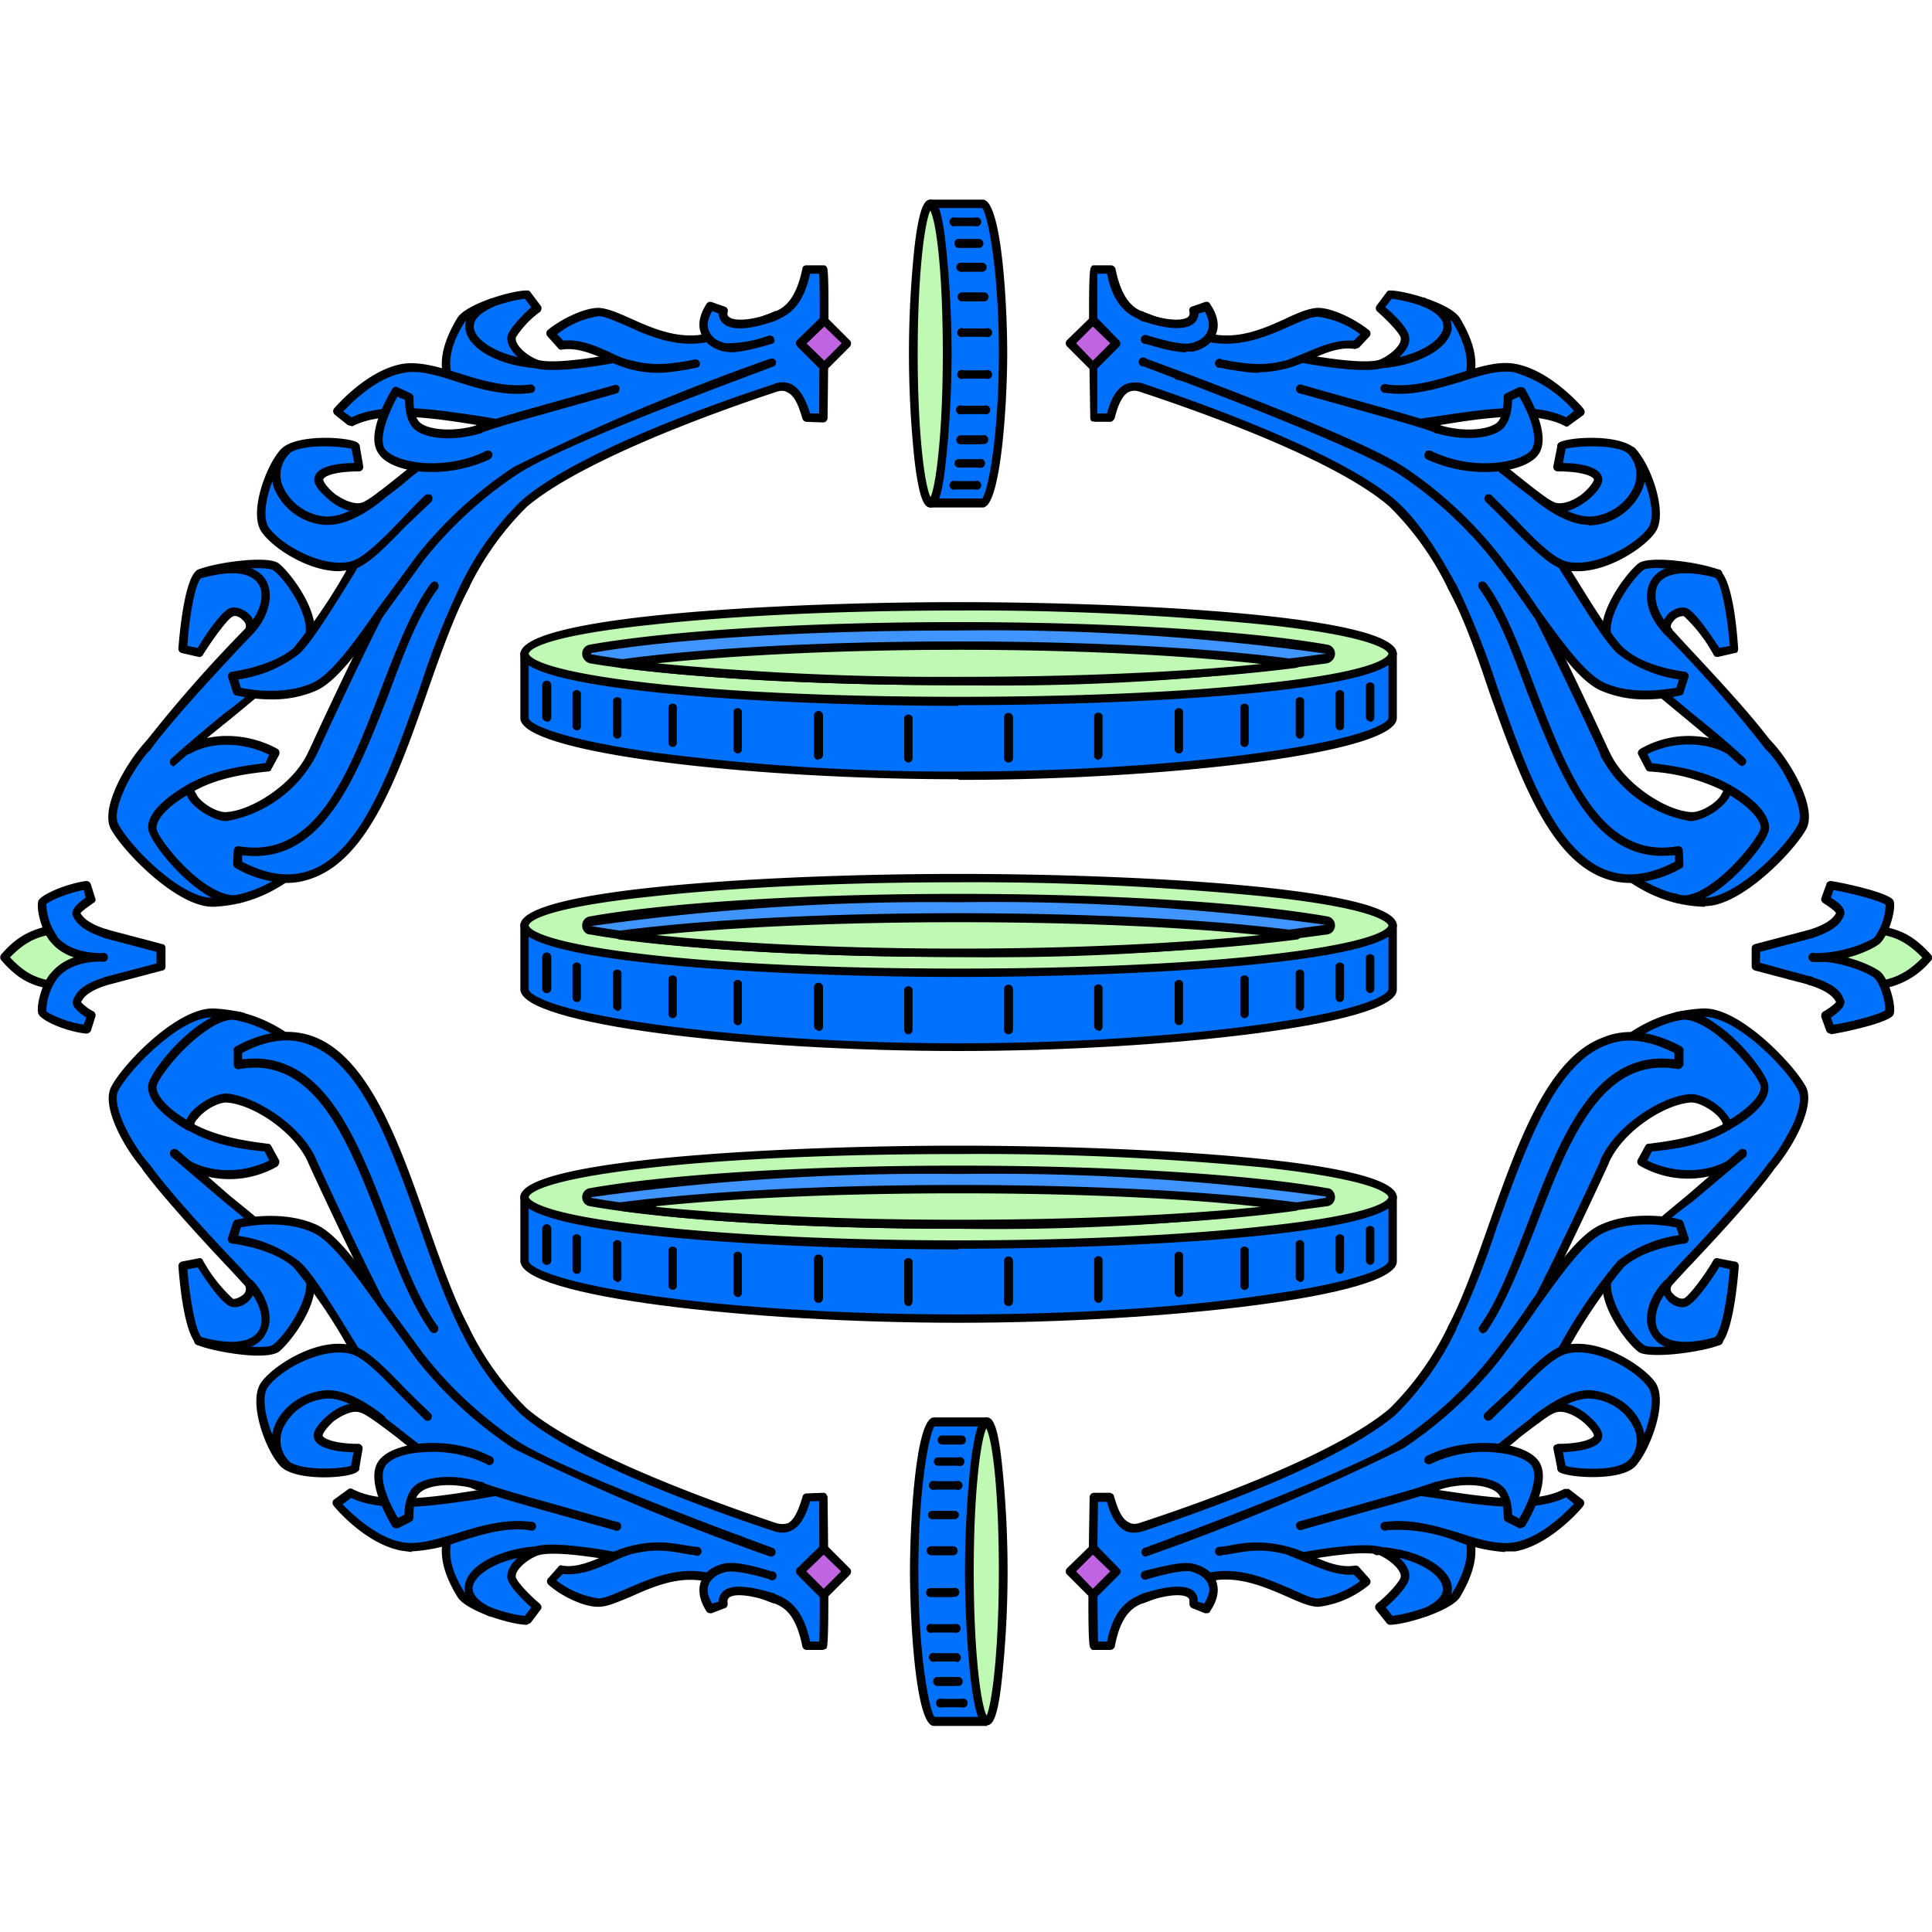 <svg xmlns="http://www.w3.org/2000/svg" width="300" height="300" fill="none">
  <g clip-path="url(#a)">
    <path fill="#0071FC" d="M216.3 111.5c0 4-30.2 8.9-67.5 8.9-37.2 0-67.4-4.9-67.4-9v-9.9h134.9v10Z"/>
    <path fill="#000" d="M148.8 121c-32.1 0-68-4-68-9.5v-10c0-.3.2-.6.6-.6h134.9c.3 0 .6.3.6.6v10c0 5.5-36 9.6-68 9.6Zm-66.7-18.8v9.3c0 .7 3.4 3 19.1 5.3a355 355 0 0 0 47.6 3c17.3 0 34.2-1.1 47.6-3 15.7-2.2 19.2-4.6 19.2-5.3v-9.3H82Z"/>
    <path fill="#BFF9B4" d="M148.8 108.9c37.3 0 67.5-3.3 67.5-7.4 0-4-30.2-7.3-67.5-7.3-37.2 0-67.4 3.3-67.4 7.3 0 4.1 30.2 7.4 67.4 7.4Z"/>
    <path fill="#000" d="M148.8 109.6c-27.3 0-68-2.2-68-8 0-6 40.7-8.1 68-8.1 27.4 0 68.1 2.1 68.1 8 0 6-40.7 8-68 8Zm0-14.8c-18 0-34.9.8-47.6 2.2-19 2-19.1 4.4-19.1 4.5 0 .1.2 2.5 19.1 4.6 12.7 1.4 29.6 2.1 47.6 2.1s35-.7 47.6-2.1c19-2 19.2-4.5 19.2-4.6 0 0-.2-2.5-19.2-4.5a462.5 462.5 0 0 0-47.6-2.2Z"/>
    <path fill="#4094FD" d="M148.8 105.8c-26.8 0-46.7-1.7-57.1-3.5-.9-.2-.9-1.4 0-1.5 10.4-1.9 30.3-3.5 57.1-3.5s46.8 1.6 57.2 3.5c.8.1.8 1.3 0 1.5a371.2 371.2 0 0 1-57.2 3.5Z"/>
    <path fill="#000" d="M148.8 106.4c-23.4 0-44.8-1.3-57.2-3.4-.7-.2-1.2-.8-1.2-1.5s.5-1.3 1.2-1.4c12.4-2.2 33.8-3.5 57.2-3.5 23.4 0 44.8 1.3 57.3 3.5.7.1 1.2.7 1.2 1.4s-.5 1.3-1.2 1.5a378.3 378.3 0 0 1-57.3 3.4Zm0-8.5c-23.3 0-44.6 1.3-57 3.5v.2c12.4 2.2 33.7 3.5 57 3.5a377 377 0 0 0 57.1-3.6 377 377 0 0 0-57-3.6Z"/>
    <path fill="#BFF9B4" d="M148.8 105.8c23.2 0 41.3-1.3 52.5-2.8a417 417 0 0 0-52.5-2.7 417 417 0 0 0-52.4 2.7c11.2 1.5 29.2 2.8 52.4 2.8Z"/>
    <path fill="#000" d="M148.8 106.4c-20.4 0-39.5-1-52.5-2.7a.7.7 0 0 1 0-1.3c13-1.8 32.1-2.8 52.5-2.8s39.6 1 52.5 2.8c.4 0 .6.3.6.6 0 .4-.2.6-.6.7-13 1.7-32 2.7-52.5 2.7ZM102 103a465 465 0 0 0 47 2.1c17.6 0 34.3-.7 46.8-2-12.5-1.4-29.2-2.2-46.9-2.2-17.6 0-34.3.8-46.9 2.1ZM212.7 112a.7.7 0 0 1-.6-.6v-5a.7.7 0 0 1 1.3 0v5c0 .4-.3.7-.7.7ZM208 113.4a.7.7 0 0 1-.6-.6v-5.2a.7.7 0 0 1 1.3 0v5.2c0 .3-.3.6-.6.6ZM201.8 114.7a.7.7 0 0 1-.6-.7v-5.3a.7.7 0 0 1 1.3 0v5.3c0 .4-.3.7-.7.7ZM193.2 116a.7.7 0 0 1-.6-.7v-5.6a.7.7 0 0 1 1.3 0v5.6c0 .4-.3.7-.7.7ZM183 117a.7.7 0 0 1-.6-.6v-6a.7.7 0 0 1 1.3 0v6c0 .3-.3.6-.6.6ZM170.6 118a.7.7 0 0 1-.7-.8v-6.1a.7.7 0 0 1 1.3 0v6.1c0 .4-.3.7-.6.7ZM156.6 118.4a.7.7 0 0 1-.7-.7v-6.3a.7.7 0 0 1 1.4 0v6.3c0 .4-.3.7-.7.7ZM85 112a.7.7 0 0 1-.8-.6v-5a.7.7 0 0 1 1.4 0v5c0 .4-.3.7-.7.7ZM89.6 113.4a.7.7 0 0 1-.7-.6v-5.2a.7.7 0 0 1 1.3 0v5.2c0 .3-.2.6-.6.6ZM95.8 114.7a.7.7 0 0 1-.6-.7v-5.3a.7.7 0 0 1 1.3 0v5.3c0 .4-.3.7-.7.7ZM104.4 116a.7.7 0 0 1-.6-.7v-5.6a.7.7 0 0 1 1.3 0v5.6c0 .4-.3.7-.7.7ZM114.6 117a.7.7 0 0 1-.7-.6v-6a.7.7 0 0 1 1.3 0v6c0 .3-.3.6-.6.6ZM127 118a.7.7 0 0 1-.6-.8v-6.1a.7.7 0 0 1 1.4 0v6.1c0 .4-.3.7-.7.7ZM141 118.4a.7.7 0 0 1-.6-.7v-6.3a.7.7 0 0 1 1.3 0v6.3c0 .4-.3.7-.6.7Z"/>
    <path fill="#0071FC" d="M216.3 153.6c0 4.1-30.2 9-67.5 9-37.2 0-67.4-4.9-67.4-9v-9.9h134.9v10Z"/>
    <path fill="#000" d="M148.8 163.2c-32.1 0-68-4-68-9.6v-9.9c0-.4.2-.7.6-.7h134.9c.3 0 .6.3.6.7v10c0 5.4-36 9.5-68 9.5Zm-66.7-18.8v9.2c0 .8 3.4 3.2 19.1 5.4 13.4 1.9 30.3 3 47.6 3s34.2-1.1 47.6-3c15.7-2.2 19.2-4.6 19.2-5.4v-9.2H82Z"/>
    <path fill="#BFF9B4" d="M148.8 151c37.3 0 67.5-3.2 67.5-7.3 0-4-30.2-7.4-67.5-7.4-37.2 0-67.4 3.3-67.4 7.4 0 4 30.2 7.4 67.4 7.4Z"/>
    <path fill="#000" d="M148.8 151.7c-27.3 0-68-2.1-68-8s40.7-8 68-8c27.4 0 68.1 2.1 68.1 8s-40.7 8-68 8Zm0-14.7c-18 0-34.9.8-47.6 2.2-19 2-19.1 4.4-19.1 4.5 0 .1.2 2.5 19.1 4.6 12.7 1.4 29.6 2.1 47.6 2.1s35-.7 47.6-2.1c19-2.1 19.2-4.5 19.2-4.6 0 0-.2-2.5-19.2-4.5a462.4 462.4 0 0 0-47.6-2.2Z"/>
    <path fill="#4094FD" d="M148.8 148c-26.8 0-46.7-1.7-57.1-3.5-.9-.2-.9-1.4 0-1.6a371 371 0 0 1 57.1-3.4 371 371 0 0 1 57.2 3.4c.8.2.8 1.4 0 1.6a371.2 371.2 0 0 1-57.2 3.5Z"/>
    <path fill="#000" d="M148.8 148.6c-23.4 0-44.8-1.3-57.2-3.5-.7 0-1.2-.7-1.2-1.4s.5-1.3 1.2-1.4c12.4-2.2 33.8-3.5 57.2-3.5 23.4 0 44.8 1.3 57.3 3.5.7.1 1.2.7 1.2 1.4s-.5 1.3-1.2 1.4a378.4 378.4 0 0 1-57.3 3.5Zm0-8.5a377.1 377.1 0 0 0-57 3.7c12.4 2.2 33.7 3.5 57 3.5a377 377 0 0 0 57-3.7 377.2 377.2 0 0 0-57-3.5Z"/>
    <path fill="#BFF9B4" d="M148.8 148c23.2 0 41.3-1.3 52.5-2.8a416.9 416.9 0 0 0-52.5-2.8c-23.2 0-41.2 1.3-52.4 2.8 11.2 1.5 29.2 2.8 52.4 2.8Z"/>
    <path fill="#000" d="M148.8 148.6c-20.4 0-39.5-1-52.5-2.7a.7.7 0 0 1 0-1.4c13-1.7 32.1-2.7 52.5-2.7s39.6 1 52.5 2.7a.7.7 0 0 1 0 1.4c-13 1.7-32 2.7-52.5 2.7Zm-46.9-3.4c12.6 1.3 29.3 2.1 47 2.1 17.6 0 34.3-.8 46.8-2.1-12.5-1.3-29.2-2-46.9-2-17.6 0-34.3.7-46.9 2ZM212.7 154.2a.7.7 0 0 1-.6-.6v-5a.7.7 0 0 1 1.3 0v5c0 .3-.3.6-.7.6ZM208 155.6a.7.7 0 0 1-.6-.7v-5a.7.7 0 0 1 1.3 0v5c0 .4-.3.7-.6.7ZM201.8 156.9a.7.7 0 0 1-.6-.7V151a.7.7 0 0 1 1.3 0v5.3c0 .4-.3.7-.7.7ZM193.2 158.1a.7.7 0 0 1-.6-.6v-5.6a.7.7 0 0 1 1.3 0v5.6c0 .3-.3.6-.7.6ZM183 159.2a.7.7 0 0 1-.6-.6v-6a.7.7 0 0 1 1.3 0v6c0 .3-.3.6-.6.6ZM170.6 160a.7.7 0 0 1-.7-.6v-6.1a.7.7 0 0 1 1.3 0v6.1c0 .4-.3.7-.6.7ZM156.6 160.6a.7.7 0 0 1-.7-.7v-6.3a.7.7 0 0 1 1.4 0v6.3c0 .4-.3.7-.7.7ZM85 154.2a.7.7 0 0 1-.8-.6v-5a.7.7 0 0 1 1.4 0v5c0 .3-.3.6-.7.6ZM89.6 155.6a.7.7 0 0 1-.7-.7v-5a.7.7 0 0 1 1.3 0v5c0 .4-.2.7-.6.7ZM95.8 156.9a.7.7 0 0 1-.6-.7V151a.7.7 0 0 1 1.3 0v5.3c0 .4-.3.7-.7.7ZM104.4 158.1a.7.7 0 0 1-.6-.6v-5.6a.7.7 0 0 1 1.3 0v5.6c0 .3-.3.6-.7.6ZM114.6 159.2a.7.7 0 0 1-.7-.6v-6a.7.7 0 0 1 1.3 0v6c0 .3-.3.6-.6.6ZM127 160a.7.7 0 0 1-.6-.6v-6.1a.7.7 0 0 1 1.4 0v6.1c0 .4-.3.7-.7.7ZM141 160.6a.7.7 0 0 1-.6-.7v-6.3a.7.7 0 0 1 1.3 0v6.3c0 .4-.3.7-.6.7Z"/>
    <path fill="#0071FC" d="M216.3 195.8c0 4.1-30.2 9-67.5 9-37.2 0-67.4-5-67.4-9v-10h134.9v10Z"/>
    <path fill="#000" d="M148.8 205.4c-32.1 0-68-4-68-9.6v-10c0-.3.2-.6.6-.6h134.9c.3 0 .6.3.6.7v10c0 5.4-36 9.5-68 9.5Zm-66.7-18.8v9.2c0 .8 3.4 3.1 19.1 5.4 13.4 1.9 30.3 2.9 47.6 2.9s34.2-1 47.6-3c15.7-2.2 19.2-4.5 19.2-5.3v-9.2H82Z"/>
    <path fill="#BFF9B4" d="M148.8 193.3c37.3 0 67.5-3.3 67.5-7.4 0-4-30.2-7.4-67.5-7.4-37.2 0-67.4 3.3-67.4 7.4 0 4 30.2 7.4 67.4 7.4Z"/>
    <path fill="#000" d="M148.8 194c-27.3 0-68-2.2-68-8.1 0-5.9 40.7-8 68-8 27.4 0 68.1 2.1 68.1 8s-40.7 8-68 8Zm0-14.8c-18 0-34.9.7-47.6 2.1-19 2.1-19.1 4.5-19.1 4.6 0 0 .2 2.5 19.1 4.5 12.7 1.4 29.6 2.2 47.6 2.2s35-.8 47.6-2.2c19-2 19.2-4.4 19.2-4.5 0-.1-.2-2.5-19.2-4.6a462.7 462.7 0 0 0-47.6-2.1Z"/>
    <path fill="#4094FD" d="M148.8 190.1a371 371 0 0 1-57.1-3.4c-.9-.2-.9-1.4 0-1.6 10.4-1.8 30.3-3.5 57.1-3.5s46.8 1.7 57.2 3.5c.8.2.8 1.4 0 1.6a371 371 0 0 1-57.2 3.4Z"/>
    <path fill="#000" d="M148.8 190.8c-23.4 0-44.8-1.3-57.2-3.5-.7-.1-1.2-.7-1.2-1.4s.5-1.3 1.2-1.4c12.4-2.2 33.8-3.5 57.2-3.5 23.4 0 44.8 1.3 57.3 3.5.7 0 1.2.7 1.2 1.4s-.5 1.3-1.2 1.4a378.4 378.4 0 0 1-57.3 3.5Zm0-8.5a377 377 0 0 0-57 3.6v.1c12.4 2.2 33.7 3.5 57 3.5 23.3 0 44.7-1.3 57-3.5l.1-.1v-.1a377.2 377.2 0 0 0-57-3.5Z"/>
    <path fill="#BFF9B4" d="M148.8 190.1c23.2 0 41.3-1.2 52.5-2.7a417 417 0 0 0-52.5-2.8 417 417 0 0 0-52.4 2.8c11.2 1.5 29.2 2.7 52.4 2.7Z"/>
    <path fill="#000" d="M148.8 190.8c-20.4 0-39.5-1-52.5-2.8a.7.7 0 0 1 0-1.3c13-1.7 32.1-2.7 52.5-2.7s39.6 1 52.5 2.7a.7.7 0 0 1 0 1.3c-13 1.8-32 2.8-52.5 2.8Zm-46.9-3.4c12.6 1.3 29.3 2 47 2 17.6 0 34.3-.7 46.8-2-12.5-1.4-29.2-2.1-46.9-2.1-17.6 0-34.3.7-46.9 2ZM212.7 196.4a.7.7 0 0 1-.6-.7v-4.9a.7.7 0 0 1 1.3 0v5c0 .3-.3.6-.7.6ZM208 197.8a.7.7 0 0 1-.6-.7v-5a.7.7 0 0 1 1.3 0v5c0 .4-.3.7-.6.7ZM201.8 199a.7.7 0 0 1-.6-.6V193a.7.7 0 0 1 1.3 0v5.4c0 .4-.3.7-.7.7ZM193.2 200.3a.7.7 0 0 1-.6-.6V194a.7.7 0 0 1 1.3 0v5.7c0 .3-.3.6-.7.6ZM183 201.4a.7.7 0 0 1-.6-.7v-5.9a.7.7 0 0 1 1.3 0v6c0 .3-.3.6-.6.6ZM170.6 202.3a.7.7 0 0 1-.7-.7v-6.1a.7.7 0 0 1 1.3 0v6.1c0 .4-.3.7-.6.7ZM156.6 202.8a.7.7 0 0 1-.7-.7v-6.3a.7.7 0 0 1 1.4 0v6.3c0 .4-.3.7-.7.7ZM85 196.4a.7.7 0 0 1-.8-.7v-4.9a.7.7 0 0 1 1.4 0v5c0 .3-.3.6-.7.6ZM89.6 197.8a.7.7 0 0 1-.7-.7v-5a.7.7 0 0 1 1.3 0v5c0 .4-.2.7-.6.7ZM95.8 199a.7.7 0 0 1-.6-.6V193a.7.7 0 0 1 1.3 0v5.4c0 .4-.3.7-.7.7ZM104.4 200.3a.7.7 0 0 1-.6-.6V194a.7.7 0 0 1 1.3 0v5.7c0 .3-.3.6-.7.6ZM114.6 201.4a.7.7 0 0 1-.7-.7v-5.9a.7.7 0 0 1 1.3 0v6c0 .3-.3.6-.6.6ZM127 202.3a.7.7 0 0 1-.6-.7v-6.1a.7.7 0 0 1 1.4 0v6.1c0 .4-.3.7-.7.7ZM141 202.8a.7.7 0 0 1-.6-.7v-6.3a.7.7 0 0 1 1.3 0v6.3c0 .4-.3.7-.6.7Z"/>
    <path fill="#0071FC" d="M152.6 31.7c1.4 0 3.1 10.4 3.1 23.2 0 12.8-1.7 23.2-3 23.2h-8.2V31.7h8.1Z"/>
    <path fill="#000" d="M152.6 78.8h-8.1a.7.7 0 0 1-.7-.7V31.7c0-.4.3-.7.7-.7h8.1c2.9 0 3.8 16 3.8 23.9 0 7.8-1 23.9-3.8 23.9Zm-7.5-1.4h7.4c.9-1 2.6-9.5 2.6-22.5s-1.7-21.6-2.6-22.6h-7.4v45.1Z"/>
    <path fill="#BFF9B4" d="M144.5 78.1c1.4 0 2.5-10.4 2.5-23.2 0-12.8-1.1-23.2-2.5-23.2s-2.6 10.4-2.6 23.2c0 12.8 1.2 23.2 2.6 23.2Z"/>
    <path fill="#000" d="M144.5 78.8c-.8 0-1.7-.6-2.5-7.4a158.9 158.9 0 0 1 0-33c.8-6.8 1.7-7.4 2.5-7.4s1.7.6 2.4 7.4a158.9 158.9 0 0 1 0 33c-.7 6.8-1.6 7.4-2.4 7.4Zm0-46.2c-.9 1.7-2 9.7-2 22.3 0 12.6 1.1 20.6 2 22.3.8-1.7 1.9-9.7 1.9-22.3 0-12.6-1-20.6-2-22.3ZM151.4 35.1h-3a.7.7 0 1 1 0-1.3h3a.7.7 0 1 1 0 1.3ZM152 38.5h-3.2a.7.7 0 0 1-.6-.7c0-.4.3-.7.6-.7h3.2a.7.7 0 1 1 0 1.4ZM151.4 76h-3a.7.7 0 1 1 0-1.3h3a.7.7 0 1 1 0 1.3ZM152 72.6h-3.2a.7.7 0 0 1-.6-.6c0-.4.3-.7.6-.7h3.2a.7.7 0 1 1 0 1.3ZM152.8 46.8h-3.4a.7.7 0 1 1 0-1.4h3.4a.7.7 0 1 1 0 1.4ZM153.1 52.3h-3.5a.7.7 0 1 1 0-1.3h3.5a.7.7 0 1 1 0 1.3ZM152.5 69h-3.3a.7.7 0 1 1 0-1.4h3.3a.7.7 0 1 1 0 1.3ZM152.8 64.3h-3.4a.7.7 0 1 1 0-1.3h3.4a.7.7 0 1 1 0 1.3ZM152.5 42.2h-3.3a.7.7 0 1 1 0-1.4h3.3a.7.7 0 1 1 0 1.4ZM153 58.8h-3.4a.7.7 0 1 1 0-1.3h3.5a.7.7 0 1 1 0 1.3Z"/>
    <path fill="#0071FC" d="M145 267.3c-1.4 0-3-10.4-3-23.3 0-12.8 1.6-23.2 3-23.2h8.2v46.5H145Z"/>
    <path fill="#000" d="M153.2 268H145c-2.8 0-3.7-16.2-3.7-24 0-7.8.9-23.9 3.7-23.9h8.2c.3 0 .6.3.6.7v46.5c0 .3-.3.6-.6.6Zm-8-1.4h7.3v-45.1h-7.4c-.8 1-2.5 9.5-2.5 22.5s1.7 21.6 2.5 22.6Z"/>
    <path fill="#BFF9B4" d="M153.2 267.3c1.4 0 2.5-10.4 2.5-23.3 0-12.8-1.1-23.2-2.5-23.2s-2.6 10.4-2.6 23.2c0 12.9 1.2 23.3 2.6 23.3Z"/>
    <path fill="#000" d="M153.2 268c-.8 0-1.7-.7-2.5-7.5a159.2 159.2 0 0 1 0-33c.8-6.8 1.7-7.4 2.5-7.4s1.7.6 2.4 7.4a159.2 159.2 0 0 1 0 33c-.7 6.8-1.6 7.4-2.4 7.4Zm0-46.3c-.9 1.7-2 9.7-2 22.3 0 12.6 1.1 20.7 2 22.4.8-1.7 1.9-9.8 1.9-22.4 0-12.6-1-20.6-2-22.3ZM149.3 265.1h-3a.7.7 0 1 1 0-1.3h3a.7.7 0 1 1 0 1.3ZM148.8 261.8h-3.2a.7.7 0 1 1 0-1.4h3.2a.7.7 0 1 1 0 1.4ZM149.3 224.3h-3a.7.7 0 1 1 0-1.4h3a.7.7 0 1 1 0 1.4ZM148.8 227.6h-3.2a.7.7 0 0 1-.6-.6c0-.4.3-.7.6-.7h3.2a.7.7 0 1 1 0 1.3ZM148.2 253.5h-3.4a.7.7 0 1 1 0-1.3h3.4a.7.7 0 1 1 0 1.3ZM148 248h-3.5a.7.7 0 1 1 0-1.4h3.5a.7.7 0 1 1 0 1.3ZM148.5 231.3h-3.3a.7.7 0 1 1 0-1.3h3.3a.7.7 0 1 1 0 1.3ZM148.2 235.9h-3.4a.7.7 0 0 1-.7-.7c0-.3.3-.6.7-.6h3.4c.4 0 .7.3.7.6 0 .4-.3.7-.7.7ZM148.5 258h-3.3a.7.7 0 1 1 0-1.3h3.3a.7.7 0 1 1 0 1.4ZM148 241.5h-3.4a.7.7 0 1 1 0-1.4h3.4a.7.7 0 1 1 0 1.4Z"/>
    <path fill="#0071FC" d="M247.9 165.6c-3.8 3.8-14.3 25.8-22.5 40.8-3 5.5-6.1 10.2-9.1 12.8-8.4 7.1-28.4 14.4-39 18-3.3 1-4.4-2.7-4.9-4.6l-2.6-.2s-.3 22.8 0 23.1h2.6c1-4.8 2.8-6.5 5-7.2 12.4-4.5 41.4-17.9 47.2-23.4 7.3-6.8 21.1-37.1 24.7-44.7 2.3-5 9-9.4 13.2-9.6 2.2-.2 6 2.8 5.6 4.4-3.4 1.9-7.3 2.7-12 3.2l-1.2 2.2c4.5 2.6 10 2.6 13.7.5 2.2 0 3.7 2.5 4.4 2 2.7-1.5 8.6-10.5 6.8-13.9-1.8-3.4-10-12-15.3-11.7-6.5.2-11.4 3.1-16.6 8.3Z"/>
    <path fill="#000" d="M172.4 256.2h-2.6c-.1 0-.3 0-.4-.2-.3-.3-.6-.5-.2-23.6a.7.7 0 0 1 .7-.6h2.5c.3.1.6.3.6.6.4 1.3 1 3.4 2.3 4 .5.3 1.1.3 1.9 0 11-3.6 30.5-10.8 38.6-17.7a46 46 0 0 0 9-12.6l8.3-15.8c6-11.6 11.7-22.6 14.3-25.2 5.7-5.7 10.8-8.2 17-8.5 5.6-.3 14 8.5 16 12.1 2 3.8-4.3 13.2-7 14.8-.8.5-1.5 0-2.2-.7-.7-.5-1.5-1.2-2.5-1.3a15 15 0 0 1-14.1-.5.7.7 0 0 1-.3-.9l1.2-2.2c.1-.2.3-.3.5-.3 5.1-.6 8.6-1.5 11.5-3 0-.3-.2-.6-.5-1-1.1-1.3-3.3-2.5-4.5-2.4-4 .3-10.4 4.4-12.6 9.2l-.3.7c-11.5 25-19.8 39.8-24.5 44.3-6 5.6-35.5 19.2-47.5 23.5-1.7.6-3.6 1.9-4.5 6.8-.1.3-.4.5-.7.5Zm-2-1.3h1.5c.8-4 2.5-6.3 5.3-7.3 11.8-4.2 41-17.6 47-23.2 4.6-4.3 12.7-19 24.2-43.9l.2-.6c2.5-5.3 9.5-9.7 13.8-10 1.8-.1 4.4 1.4 5.6 3 .7.8 1 1.6.7 2.2 0 .2-.1.4-.3.4-3 1.8-6.6 2.8-11.9 3.3l-.7 1.4c4 2 9 2 12.5 0h.3c1.4 0 2.6 1 3.4 1.6.3.2.6.5.8.5 1.2-.7 3.3-3.3 4.7-6 1.8-3.1 2.4-5.7 1.7-7-1.8-3.5-9.8-11.6-14.7-11.4-5.9.3-10.7 2.7-16.1 8.1-2.5 2.5-8.4 14-14.1 24.9l-8.3 15.8a47.1 47.1 0 0 1-9.3 13c-7.9 6.7-25.6 13.5-39 18-1.2.4-2.2.4-3 0-1.7-1-2.4-3-2.8-4.5h-1.4a624 624 0 0 0 0 21.7Z"/>
    <path fill="#0071FC" d="M177.4 248.3c6-2.8 31.2-9 36.8-7.5 1.8.7 4.2 2.5 4 4.2-.2 1-2.4 3.3-4 4.5l1.6 2.1c2.3 0 9.1-2 10.3-4 1.5-2.4 3.2-6.1 1.8-9.4-.8-1.7-7.3-5.7-13-6-4.7-.4-8.4 2.5-13 3.8-7 2-8 0-18.8 3"/>
    <path fill="#000" d="M215.8 252.3a.7.7 0 0 1-.5-.3l-1.6-2a.7.7 0 0 1 .1-1c1.8-1.4 3.6-3.5 3.7-4.1.2-1.1-1.8-2.8-3.5-3.5-5.2-1.4-30 4.6-36.3 7.5-.4.1-.8 0-1-.4 0-.3 0-.7.4-.9 6-2.6 31.3-9 37.3-7.4 2.1.7 4.8 2.8 4.4 4.9-.1 1.1-2.2 3.3-3.6 4.5l1 1.3c2.3-.2 8.4-2 9.4-3.7 2.1-3.5 2.7-6.4 1.7-8.7-.7-1.4-6.8-5.3-12.4-5.7-3-.2-5.5.9-8.2 2-1.5.7-3 1.4-4.6 1.8-3.2 1-5.2 1-7.4 1.2-2.6.1-5.5.3-11.4 1.9a.7.7 0 1 1-.4-1.3c6-1.6 9-1.8 11.7-2 2.2 0 4-.2 7.1-1 1.6-.5 3-1.1 4.5-1.8 2.7-1.1 5.5-2.4 8.8-2.1 5.6.4 12.5 4.3 13.5 6.5 1.2 2.6.6 6-1.8 10-1.4 2.2-8.6 4.3-10.9 4.3Z"/>
    <path fill="#0071FC" d="M207 233.5c2.3-1.6 6-2.7 9.5-2.4 8.4.8 20 4.2 26.7.7l2.2 1.7s-4.8 5.7-10.2 6.7c-5.4 1-12.5-4.3-19.9-3.2"/>
    <path fill="#000" d="M233.7 241a26 26 0 0 1-7.3-1.6 25.2 25.2 0 0 0-11-1.8.7.7 0 1 1-.2-1.3c4.1-.5 8 .7 11.6 1.8 3 1 5.9 1.8 8.3 1.4 4.1-.7 8-4.6 9.3-6l-1.2-1c-5.2 2.5-13 1.3-19.8.2l-7-1c-3.7-.3-7.2 1-9 2.3-.3.2-.7.1-1-.2a.7.7 0 0 1 .2-.9c2.2-1.4 6-2.8 10-2.5 2.2.2 4.5.6 7 1 6.8 1 14.6 2.3 19.3-.2h.7l2.2 1.7a.7.7 0 0 1 0 1c-.1.2-5 6-10.5 7h-1.6ZM268 175.6a.7.7 0 0 1-.3-1.2c3.5-2 5.7-4.1 5.7-5.6 0-1-3.5-5.8-7.6-8.7-1.5-1-3.6-2.2-5.3-1.6-.4.1-.7 0-.9-.4 0-.4.1-.8.5-.9 1.7-.5 4 0 6.5 1.9 4 2.7 8 8 8 9.6.2 3-4.3 5.8-6.2 6.8l-.3.1Z"/>
    <path fill="#0071FC" d="M225.4 206.4c9.2-17.3 13.6-55 35.4-43.3l-.2 2.2c-18.2-3.2-21.2 28.2-30.4 41"/>
    <path fill="#000" d="M230.2 207a.7.7 0 0 1-.5-1c2.9-4 5.1-9.9 7.5-16 5.1-13.4 10.4-27.1 22.8-25.5v-1c-4-2-7.4-2.5-10.6-1.2-8 3-12.5 15.9-17 28.3a127 127 0 0 1-6.4 16 .7.7 0 0 1-1.2-.5c2.3-4.4 4.3-10 6.4-16 4.5-12.7 9.1-25.8 17.7-29 3.6-1.5 7.7-1 12.2 1.4.2.2.4.4.3.7v2.2l-.3.4c-.2.2-.4.2-.6.2-11.9-2.1-17 11.4-22 24.4-2.5 6.3-4.8 12.2-7.7 16.4l-.6.3Z"/>
    <path fill="#0071FC" d="M270.6 179c-6.7 6.3-19.6 15.7-20.9 19.2-1.3 3.4 3.1 9.6 5 11.1 1.6 1.2 10 0 11.9-1 1.9-1 2.7-11.7 2.7-11.7l-2.6-.6s-3.7 5.9-5 6.3c-1.4.4-3.6-1.4-2.7-3 2.8-3 12.1-12.8 15.9-18"/>
    <path fill="#000" d="M257.5 210.4c-1.4 0-2.6-.1-3.1-.5-2-1.5-6.8-8-5.3-12 1-2.4 6.7-7.2 12.9-12.3l8.1-7c.3-.3.7-.2 1 0 .2.3.2.7 0 1l-8.3 7a65.8 65.8 0 0 0-12.5 11.8c-1 3 2.9 8.9 4.9 10.4 1 .9 9-.1 11-1.1 1-.5 2-5.7 2.4-10.6l-1.6-.4c-1.1 1.8-3.8 5.8-5.2 6.2-1 .3-2.4-.3-3-1.2-.7-.8-.9-1.8-.4-2.7l2.3-2.6c4-4.2 10.6-11.3 13.7-15.5a.7.7 0 0 1 1 .8c-3 4.2-9.7 11.4-13.7 15.6l-2.2 2.4c-.2.5 0 1 .3 1.2.4.5 1.2.9 1.7.7.6-.2 3-3.2 4.6-6 .2-.2.4-.3.7-.2l2.6.5c.4 0 .6.4.6.7-.2 2.6-1 11.2-3.1 12.3-1.4.6-6 1.5-9.4 1.5Z"/>
    <path fill="#0071FC" d="M177.8 241s31.8-11.5 39.8-16.7a63.3 63.3 0 0 0 14.8-13.6c6.4-8.1 11.8-17.8 16.4-20 5.2-2.4 12-.7 12-.7l.8 2.4s-6.5.8-10 4c-4.3 4-15.5 26-21.5 30.4-6.3 4.6-7.4 4.2-28 10.1"/>
    <path fill="#000" d="M177.8 241.7a.7.7 0 0 1-.2-1.3c.3-.1 31.8-11.6 39.6-16.6a63.1 63.1 0 0 0 14.6-13.5c2-2.6 4-5.3 5.8-8 4.1-5.7 7.6-10.6 10.9-12.1 5.4-2.5 12.2-1 12.4-.8.3 0 .4.2.5.4l.8 2.4a.7.7 0 0 1-.6.9s-6.3.7-9.5 3.7a83 83 0 0 0-8.4 12.3c-4.6 7.4-9.7 15.7-13.2 18.2-5 3.7-7 4.3-17.6 7.2l-10.6 3a.7.7 0 1 1-.4-1.3l10.7-3c10.6-3 12.3-3.4 17.1-7 3.3-2.3 8.4-10.5 12.8-17.8a80.5 80.5 0 0 1 8.7-12.6 20 20 0 0 1 9.5-4l-.4-1.2c-1.5-.3-7-1.2-11.2.8-3 1.3-6.6 6.4-10.4 11.7a189 189 0 0 1-5.8 8 64.5 64.5 0 0 1-15 13.8 354 354 0 0 1-40 16.8Z"/>
    <path fill="#0071FC" d="M231.1 220c5-4.8 9-9.7 12-10.5 4.8-1.1 11.4 2.7 13.4 5.5s-1 10.5-3.2 12.3c-2.6 2.2-11.4 1.3-10.9.6l-.5-3c3.4 0 6.3-.7 6.3-2s-3.8-4.9-6.6-4.3c-2.8.6-11 9.3-18.3 12.1"/>
    <path fill="#000" d="M223.3 231.4a.7.7 0 0 1-.2-1.3c4.1-1.6 8.6-5.1 12.2-8 2.8-2.2 4.8-3.8 6.1-4.1 2.1-.5 4.3 1 5.1 1.7 1 .8 2.3 2.2 2.3 3.2 0 2.1-4 2.5-6.1 2.6l.4 2.1c1.3.5 7.8 1 9.7-.8 2-1.6 4.9-9 3.1-11.4-2-2.8-8.3-6.3-12.6-5.2-2 .5-4.7 3.2-7.8 6.4l-3.9 3.8a.7.7 0 0 1-1-1l4-3.7c3.3-3.5 6-6.2 8.3-6.8 5.3-1.3 12.1 3 14.1 5.7 2.2 3.1-1 11.2-3.3 13.3-2.6 2.2-10.8 1.5-11.7.6a.8.8 0 0 1-.2-.6l-.6-3c0-.1 0-.3.2-.5l.5-.2c3.9 0 5.6-.9 5.6-1.3 0-.3-.6-1.2-1.8-2.2-1.4-1.1-3-1.7-4-1.4-1 .2-3.2 2-5.6 3.8a53.4 53.4 0 0 1-12.8 8.3Z"/>
    <path fill="#000" d="M253.3 228a.7.7 0 0 1-.5-1.1 4.6 4.6 0 0 0 1-5 8 8 0 0 0-6.6-4.7c-2.6-.3-6 1.8-8.3 3.8-.3.2-.7.2-1 0a.7.7 0 0 1 0-1c1.3-1 5.7-4.5 9.4-4.1 3.5.4 6.6 2.6 7.7 5.6a6 6 0 0 1-1.2 6.3l-.5.2ZM261.8 209.7c-3.4 0-4.8-1.4-5.4-2.5-1.4-2.2-.5-5.7 2-8.3.3-.3.8-.3 1 0 .3.2.3.7 0 1-2 2-2.9 5-1.9 6.7 1.1 1.9 4.3 2.3 9 1a.7.7 0 1 1 .3 1.3c-2 .5-3.7.8-5 .8ZM221.3 251a.7.7 0 0 1-.3-1.2c1.3-.6 3.4-1.8 3-3.4-.3-2-4.1-4.5-9.8-5a.7.7 0 1 1 0-1.2c6 .4 10.7 3 11.2 6 .2 1 0 3.1-3.9 4.8h-.2Z"/>
    <path fill="#0071FC" d="M189.6 240.9c3.5-.6 6-1.3 10.4 0 3.2.8 6.9 3.5 10.5 2.8l1.6 1.9c-1.6 1.4-5 3.2-7.3 3.3-3.4.1-10.7-6.4-18.6-3.5"/>
    <path fill="#000" d="M204.7 249.5c-1.3 0-2.9-.7-4.9-1.6-3.7-1.6-8.4-3.7-13.3-2-.4.2-.8 0-.9-.3-.1-.4 0-.7.4-.9 5.5-2 10.6.4 14.4 2 1.8.8 3.4 1.6 4.4 1.5a14 14 0 0 0 6.4-2.7l-1-1c-2.5.2-5-.9-7.2-1.8l-3.2-1.3c-3.6-1-6-.6-8.7-.1l-1.4.2a.7.7 0 1 1-.2-1.3l1.4-.2a18.7 18.7 0 0 1 12.6 1.5c2.3 1 4.6 2 6.9 1.6.2 0 .4 0 .6.2l1.6 1.8a.7.7 0 0 1 0 1 15.3 15.3 0 0 1-7.8 3.4h-.1Z"/>
    <path fill="#0071FC" d="M221.9 226.7c6-3 14.8-2.2 16.5.6 1.8 2.9-2.2 9.3-2.2 9.3l-2-1s0-3-1.3-4.3c-1.4-1.3-5.4-1.9-9.6-.6"/>
    <path fill="#000" d="M236.2 237.3h-.3l-2-1a.7.7 0 0 1-.4-.7c0-.8-.1-3-1-3.8-1.3-1.2-5-1.7-9-.5-.4.1-.8 0-.9-.4 0-.3.1-.7.5-.8 4.6-1.4 8.7-.7 10.2.7 1.3 1.2 1.5 3.4 1.5 4.4l1.1.6c1.2-2 3.1-6.2 2-8.1-.8-1.2-3.2-2-6.2-2.2a19 19 0 0 0-9.5 1.8c-.4.2-.8 0-1-.3-.1-.3 0-.7.3-.9 6.5-3.3 15.5-2.3 17.5.9 2 3.1-1.8 9.3-2.2 10l-.6.3Z"/>
    <path fill="#0071FC" d="M178 244.6c3.3-1 5.7-1.5 7-1.2 3 .7 4.6 3 2.4 6.4l-2-.7c.5-2.5-3.4-2.5-7.6-1"/>
    <path fill="#000" d="M187.4 250.5h-.3l-2-.8a.7.7 0 0 1-.4-.7c0-.5 0-.7-.2-.9-.7-.6-3-.6-6.5.6a.7.7 0 0 1-.4-1.3c1.3-.4 6-1.9 7.8-.3.3.3.6.8.6 1.6l1 .3c.7-1.2 1-2.2.6-3-.4-1-1.4-1.6-2.7-2-1.4-.2-4.3.5-6.7 1.2a.7.7 0 1 1-.4-1.3c4-1 6-1.4 7.4-1.1 1.8.4 3 1.3 3.6 2.6.4 1 .6 2.6-.9 4.8 0 .2-.3.3-.5.3Z"/>
    <path fill="#0071FC" d="m283.2 152.9-10.6-2.8v-2.9l10.6-2.7 1.7 4.2-1.7 4.2Z"/>
    <path fill="#000" d="M283.2 153.5h-.1l-10.6-2.8a.7.7 0 0 1-.5-.6v-2.9c0-.3.2-.5.5-.6l10.6-2.8c.3 0 .6.1.7.4l1.7 4.2v.5l-1.7 4.2c0 .3-.3.4-.6.4Zm-9.9-4 9.5 2.6 1.4-3.4-1.4-3.4-9.5 2.5v1.8Z"/>
    <path fill="#BFF9B4" d="m292.4 144.5-7 4.2 7 4.2c3.3-.7 5-2.1 7-4.2-2-2.1-3.7-3.6-7-4.2Z"/>
    <path fill="#000" d="M292.4 153.5h-.4l-7-4.3a.7.7 0 0 1 0-1l7-4.3h.5c3.3.6 5.2 2 7.3 4.3.3.3.3.7 0 1a12.3 12.3 0 0 1-7.4 4.3Zm-5.7-4.8 5.8 3.5c2.6-.6 4.2-1.7 6-3.5-1.8-1.8-3.4-3-6-3.5l-5.8 3.5Z"/>
    <path fill="#0071FC" d="M281.4 152.4c3.5 1.2 4 2.4 4.3 3 .3.8-2.2 2.3-2.2 2.3l.7 2.2c3-.4 8.8-2 9.2-2.6.3-.7-.5-4.4-1.8-5.9a18 18 0 0 0-9.8-2.7"/>
    <path fill="#000" d="M284.2 160.5a.7.7 0 0 1-.6-.4l-.8-2.2c0-.3 0-.6.3-.8.9-.5 1.8-1.2 2-1.5-.3-.6-1-1.6-4-2.6a.7.7 0 1 1 .5-1.2c3.5 1.1 4.3 2.3 4.7 3.4.4.7-.3 1.7-2 2.8l.4 1.1c3-.4 7.4-1.7 8-2.2.2-.7-.5-3.8-1.6-5-.4-.4-4.3-2.6-9.3-2.6a.7.7 0 1 1 0-1.3c5.2 0 9.6 2.3 10.3 3 1.4 1.5 2.4 5.5 1.9 6.6-.7 1.2-7.6 2.7-9.7 3Z"/>
    <path fill="#0071FC" d="M281.4 145c3.5-1.2 4-2.4 4.3-3.1.3-.7-2.2-2.2-2.2-2.2l.7-2.2c3 .4 8.8 2 9.2 2.6.3.7-.5 4.4-1.8 5.8a18 18 0 0 1-9.8 2.8"/>
    <path fill="#000" d="M281.8 149.3a.7.7 0 1 1 0-1.3c5 0 9-2.1 9.3-2.5a9 9 0 0 0 1.7-5c-.8-.6-5.2-1.8-8.1-2.3l-.4 1.2c1.7 1 2.4 2 2 2.8-.4 1-1.2 2.2-4.7 3.4-.3.1-.7 0-.8-.4-.2-.4 0-.7.4-.9 3-1 3.6-2 3.9-2.5-.2-.4-1.1-1-2-1.6a.7.7 0 0 1-.3-.7l.8-2.2c0-.3.4-.5.7-.5 2 .3 9 1.8 9.7 3 .5 1-.5 5-2 6.6-.6.7-5 3-10.2 3Z"/>
    <path fill="#C164E1" d="m169.7 240.4-3.6 3.6 3.6 3.6 3.6-3.6-3.6-3.6Z"/>
    <path fill="#000" d="M169.7 248.3c-.1 0-.3 0-.4-.2l-3.6-3.6a.7.7 0 0 1 0-1l3.6-3.5c.2-.3.7-.3 1 0l3.5 3.6c.3.2.3.6 0 .9l-3.6 3.6-.5.2Zm-2.6-4.3 2.6 2.7 2.7-2.7-2.7-2.6-2.6 2.6Z"/>
    <path fill="#0071FC" d="M49.8 165.6c3.8 3.8 14.3 25.8 22.4 40.8 3 5.5 6.2 10.2 9.2 12.8 8.3 7.1 28.3 14.4 38.9 18 3.4 1 4.4-2.7 5-4.6l2.5-.2s.4 22.8 0 23.1h-2.6c-.9-4.8-2.8-6.5-5-7.2C108 243.8 79 230.4 73 224.9c-7.2-6.8-21-37.1-24.6-44.7-2.3-5-9-9.4-13.2-9.6-2.2-.2-6.1 2.8-5.6 4.4 3.4 1.9 7.3 2.7 12 3.2l1.1 2.2c-4.4 2.6-10 2.6-13.6.5-2.2 0-3.7 2.5-4.5 2-2.6-1.5-8.6-10.5-6.8-13.9 1.8-3.4 10-12 15.4-11.7 6.4.2 11.4 3.1 16.6 8.3Z"/>
    <path fill="#000" d="M127.8 256.2h-2.6a.7.7 0 0 1-.6-.5c-1-5-2.8-6.2-4.6-6.8-12-4.3-41.4-17.9-47.4-23.5-4.8-4.5-13-19.4-24.5-44.3l-.3-.7c-2.2-4.8-8.7-9-12.7-9.2-1.2 0-3.3 1.1-4.4 2.5-.3.3-.5.6-.5.9 2.9 1.5 6.3 2.4 11.4 3 .2 0 .4.1.5.3l1.2 2.2c.2.3 0 .7-.2 1a15 15 0 0 1-14.2.4c-1 .1-1.7.8-2.4 1.3-.8.6-1.5 1.2-2.2.7-2.8-1.6-9.1-11-7-14.8 1.9-3.6 10.3-12.3 15.9-12.1 6.2.3 11.3 2.8 17 8.5 2.7 2.6 8.3 13.6 14.3 25.2l8.3 15.8a46 46 0 0 0 9 12.6c8.1 6.9 27.7 14.1 38.7 17.8.7.2 1.3.2 1.9 0 1.2-.7 1.8-2.8 2.2-4 0-.3.3-.6.6-.6l2.6-.1c.2 0 .3 0 .5.2l.2.4c.3 23 0 23.3-.2 23.6l-.5.2Zm-2-1.3h1.4c.2-2.6 0-14 0-21.8h-1.4c-.5 1.6-1.2 3.7-2.8 4.5-.9.5-1.9.5-3 .1-13.5-4.5-31.2-11.3-39-18a47.1 47.1 0 0 1-9.4-13l-8.2-15.8A182 182 0 0 0 49.3 166c-5.5-5.4-10.3-7.8-16.2-8-4.8-.3-12.8 7.8-14.7 11.3-.7 1.3 0 3.9 1.7 7 1.5 2.7 3.5 5.3 4.8 6l.8-.5c.8-.7 1.9-1.5 3.3-1.6h.4c3.5 2 8.4 2 12.4 0l-.7-1.4c-5.3-.5-8.8-1.5-11.9-3.3a.7.7 0 0 1-.3-.4c-.2-.6 0-1.4.7-2.3 1.3-1.5 3.8-3 5.6-3 4.4.4 11.4 4.8 13.8 10l.3.7c11.4 24.8 19.5 39.6 24.2 44 5.9 5.5 35.1 18.9 47 23.1 2.8 1 4.4 3.2 5.3 7.3Z"/>
    <path fill="#0071FC" d="M120.3 248.3c-6.1-2.8-31.2-9-36.9-7.5-1.8.7-4.2 2.5-4 4.2.2 1 2.5 3.3 4 4.5l-1.6 2.1c-2.2 0-9-2-10.3-4-1.4-2.4-3.2-6.1-1.7-9.4.8-1.7 7.2-5.7 12.9-6 4.8-.4 8.5 2.5 13 3.8 7 2 8 0 18.8 3"/>
    <path fill="#000" d="M81.8 252.3c-2.3 0-9.5-2.1-10.8-4.4-2.4-3.9-3-7.3-1.8-10 1-2 7.8-6 13.4-6.4 3.3-.3 6.2 1 8.9 2.2l4.4 1.7c3 .8 5 1 7.1 1 2.7.2 5.7.4 11.7 2a.7.7 0 1 1-.4 1.3 46.4 46.4 0 0 0-11.4-2 29.4 29.4 0 0 1-12-2.8 17.3 17.3 0 0 0-8.2-2.1c-5.6.4-11.7 4.3-12.3 5.7-1 2.3-.5 5.2 1.7 8.7 1 1.6 7 3.6 9.4 3.7l1-1.3c-1.4-1.2-3.5-3.4-3.7-4.5-.3-2 2.3-4.2 4.4-5 6-1.6 31.4 4.9 37.3 7.5.4.2.5.6.4 1-.2.3-.6.4-1 .3-6.2-2.9-31-8.9-36.3-7.4-1.7.6-3.7 2.3-3.5 3.4.1.6 2 2.7 3.7 4.1.3.3.4.7.1 1l-1.5 2-.6.3Z"/>
    <path fill="#0071FC" d="M90.6 233.5c-2.2-1.6-5.9-2.7-9.5-2.4-8.4.8-20 4.2-26.7.7l-2.1 1.7s4.8 5.7 10.2 6.7c5.4 1 12.4-4.3 19.8-3.2"/>
    <path fill="#000" d="m63.9 241-1.5-.2c-5.6-1-10.4-6.7-10.6-7a.7.7 0 0 1 0-.9l2.2-1.6c.2-.2.5-.2.7-.1 4.8 2.5 12.5 1.3 19.4.2 2.5-.4 4.8-.8 7-1 4-.3 7.8 1 10 2.5.2.2.3.6 0 1-.1.2-.5.3-.8.1a14.8 14.8 0 0 0-9.1-2.2c-2.1.2-4.5.5-7 1-6.8 1-14.5 2.2-19.7-.2l-1.3 1c1.3 1.3 5.2 5.2 9.4 5.9 2.4.4 5.2-.5 8.3-1.4 3.5-1.1 7.4-2.3 11.5-1.8a.7.7 0 1 1-.2 1.3c-3.8-.5-7.4.7-11 1.8a26 26 0 0 1-7.3 1.5ZM29.6 175.6h-.4c-1.9-1.1-6.3-3.9-6.2-6.9 0-1.7 4.1-6.9 8-9.6 2.6-1.8 4.8-2.4 6.6-1.9a.7.7 0 1 1-.4 1.3c-1.7-.6-3.9.6-5.4 1.7-4 2.8-7.5 7.6-7.5 8.6 0 1.5 2.1 3.7 5.6 5.6a.7.7 0 0 1-.3 1.2Z"/>
    <path fill="#0071FC" d="M72.2 206.4C63.1 189 58.6 151.4 37 163l.1 2.2c18.2-3.2 21.2 28.2 30.4 41"/>
    <path fill="#000" d="M67.4 207a.7.7 0 0 1-.5-.2c-3-4.2-5.3-10.1-7.7-16.4-5-13-10.2-26.5-22-24.4a.7.7 0 0 1-.9-.6v-2.2c-.1-.3 0-.5.3-.7 4.4-2.4 8.5-2.9 12.2-1.5 8.5 3.3 13.2 16.4 17.6 29.1 2.1 6 4.1 11.6 6.4 16 .2.3 0 .7-.3.9-.3.1-.7 0-.9-.3-2.3-4.5-4.3-10.1-6.4-16.1-4.4-12.4-9-25.3-17-28.3-3.1-1.3-6.6-.9-10.6 1.2v1c12.5-1.6 17.8 12.1 22.9 25.5 2.3 6.1 4.6 12 7.5 16a.7.7 0 0 1-.6 1Z"/>
    <path fill="#0071FC" d="M27 179c6.8 6.3 19.6 15.8 21 19.2 1.3 3.4-3.2 9.6-5.1 11.1-1.5 1.2-10 0-11.8-1-2-1-2.8-11.7-2.8-11.7l2.7-.6s3.6 5.9 5 6.3c1.4.4 3.5-1.4 2.7-3-2.9-3-12.2-12.8-16-18"/>
    <path fill="#000" d="M40.1 210.5c-3.3 0-8-1-9.3-1.6-.6-.3-2.3-2-3.1-12.3 0-.3.2-.6.5-.7l2.6-.5c.3-.1.6 0 .7.3a24 24 0 0 0 4.7 6c.5 0 1.2-.3 1.7-.8.2-.2.4-.7.2-1.2l-2.2-2.4c-4-4.2-10.6-11.4-13.7-15.6a.7.7 0 0 1 .2-1c.3-.2.7-.1.9.2 3 4.2 9.6 11.3 13.6 15.5 1 1 1.7 2 2.3 2.5v.1c.5.9.4 1.9-.3 2.7-.7.9-2 1.5-3 1.2-1.5-.4-4.1-4.4-5.2-6.1l-1.6.3c.4 4.9 1.4 10.1 2.3 10.6 2 1 10 2 11 1.1 2-1.5 6-7.5 5-10.4-.9-2.1-7.1-7.3-12.6-11.8l-8.2-7a.7.7 0 0 1 0-1c.2-.2.6-.3 1 0l8 7c6.2 5 12 9.9 13 12.3 1.5 4-3.4 10.5-5.3 12-.6.4-1.7.6-3.2.6Z"/>
    <path fill="#0071FC" d="M119.8 241S88 229.5 80.1 224.3a63.3 63.3 0 0 1-14.8-13.6c-6.4-8.1-11.9-17.8-16.4-20-5.3-2.4-12-.7-12-.7l-.8 2.4s6.4.8 10 4c4.3 4 15.5 26 21.4 30.4 6.3 4.6 7.5 4.2 28 10.1"/>
    <path fill="#000" d="M119.8 241.7h-.2a354 354 0 0 1-39.9-16.8 64.5 64.5 0 0 1-15-13.8l-5.8-8c-3.8-5.3-7.4-10.4-10.3-11.7-4.3-2-9.8-1.1-11.2-.8l-.4 1.3a20 20 0 0 1 9.5 4c2 1.7 5 6.7 8.6 12.5 4.5 7.3 9.5 15.5 12.8 17.9 4.9 3.5 6.5 4 17.2 7l10.6 3a.7.7 0 1 1-.3 1.3l-10.7-3c-10.6-3-12.5-3.6-17.5-7.3A84.5 84.5 0 0 1 54 209.1a83 83 0 0 0-8.4-12.3c-3.3-3-9.5-3.7-9.6-3.7a.7.7 0 0 1-.6-.9l.8-2.4c.1-.2.3-.4.5-.4.3-.1 7-1.7 12.5.8 3.2 1.5 6.7 6.4 10.8 12.2l5.8 7.9a63.2 63.2 0 0 0 14.6 13.5c7.8 5 39.4 16.5 39.7 16.6a.7.7 0 0 1-.3 1.3Z"/>
    <path fill="#0071FC" d="M66.5 220c-5-4.8-9-9.8-12-10.5-4.7-1.1-11.3 2.7-13.3 5.5s1 10.5 3.2 12.3c2.5 2.2 11.3 1.3 10.8.6l.6-3c-3.4 0-6.3-.7-6.3-2s3.8-4.9 6.6-4.3c2.7.6 11 9.3 18.3 12.1"/>
    <path fill="#000" d="M74.4 231.4H74c-4.3-1.7-8.9-5.4-12.5-8.3-2.4-1.8-4.7-3.6-5.7-3.8-1-.3-2.5.3-4 1.4-1.1 1-1.7 1.9-1.7 2.2 0 .4 1.7 1.3 5.6 1.3a.7.7 0 0 1 .6.8l-.5 2.9c0 .2 0 .5-.3.6-.9 1-9 1.6-11.7-.6-2.3-2-5.5-10.2-3.2-13.3 2-2.7 8.8-7 14-5.7 2.4.6 5 3.3 8.4 6.8a160 160 0 0 0 3.9 3.8c.2.2.2.6 0 .9-.3.3-.7.3-1 0l-3.8-3.8c-3.1-3.2-5.8-6-7.8-6.4-4.3-1-10.7 2.4-12.7 5.2-1.7 2.4 1.2 9.8 3.1 11.4 2 1.7 8.4 1.3 9.8.8l.4-2.1c-2.1 0-6.2-.5-6.2-2.6 0-1 1.3-2.4 2.3-3.2.8-.7 3-2.2 5.1-1.7 1.3.3 3.4 1.9 6.2 4.1 3.6 2.8 8 6.4 12.2 8a.7.7 0 0 1-.2 1.3Z"/>
    <path fill="#000" d="M44.4 228c-.2 0-.4 0-.5-.2a6 6 0 0 1-1.3-6.3c1.2-3 4.2-5.2 7.7-5.6 3.8-.4 8.1 3 9.4 4 .2.3.3.7 0 1-.2.3-.6.3-1 0-2.3-2-5.7-4-8.2-3.7a8 8 0 0 0-6.6 4.7 4.6 4.6 0 0 0 1 5 .7.7 0 0 1-.5 1.1ZM35.8 209.7c-1.3 0-3-.3-4.9-.8a.7.7 0 1 1 .3-1.3c4.7 1.3 7.8.9 9-1 1-1.7.1-4.6-2-6.8a.7.7 0 0 1 0-1c.3-.2.7-.2 1 0 2.5 2.7 3.4 6.2 2 8.4-.5 1-2 2.5-5.4 2.5ZM76.4 251H76c-3.8-1.7-4-3.8-3.8-4.9.5-3 5.2-5.5 11-6 .4 0 .7.3.8.7 0 .3-.3.6-.6.7-5.7.4-9.6 2.8-10 4.9-.2 1.6 1.9 2.8 3.2 3.4a.7.7 0 0 1-.3 1.2Z"/>
    <path fill="#0071FC" d="M108 240.9c-3.5-.6-6-1.3-10.4 0-3.2.8-6.9 3.5-10.4 2.8l-1.7 1.9c1.7 1.4 5 3.2 7.3 3.3 3.5.1 10.7-6.4 18.6-3.5"/>
    <path fill="#000" d="M93 249.5h-.2c-2.4 0-6-1.9-7.7-3.5a.7.7 0 0 1 0-.9l1.6-1.8c.1-.2.4-.3.6-.2 2.2.4 4.6-.7 6.8-1.6 1.2-.6 2.3-1 3.3-1.3 4-1.1 6.4-.7 9.3-.2l1.4.2a.7.7 0 1 1-.2 1.3l-1.4-.2c-2.7-.5-5-.9-8.7.1-1 .3-2 .8-3.1 1.3-2.3 1-4.8 2-7.3 1.7l-1 1a14 14 0 0 0 6.5 2.8c1 0 2.5-.7 4.4-1.5 3.7-1.6 8.9-4 14.3-2a.7.7 0 1 1-.4 1.3c-5-1.8-9.6.3-13.4 2-2 .8-3.5 1.5-4.8 1.5Z"/>
    <path fill="#0071FC" d="M75.8 226.7c-6-3-14.8-2.2-16.6.6-1.7 2.9 2.3 9.3 2.3 9.3l2-1s-.1-3 1.3-4.3c1.3-1.3 5.3-1.9 9.6-.6"/>
    <path fill="#000" d="M61.5 237.3a.7.7 0 0 1-.6-.3c-.4-.7-4.2-6.9-2.2-10 2-3.2 11-4.2 17.4-.9a.7.7 0 1 1-.6 1.2 19 19 0 0 0-9.6-1.8c-3 .1-5.4 1-6.1 2.2-1.2 1.9.8 6 2 8l1-.5c0-1 .2-3.2 1.5-4.4 1.5-1.4 5.6-2.1 10.3-.7a.7.7 0 1 1-.4 1.2c-4-1.2-7.8-.7-9 .5-1 .8-1 3-1 3.8 0 .3-.1.5-.4.7l-2 1h-.3Z"/>
    <path fill="#0071FC" d="M119.6 244.6c-3.3-1-5.7-1.5-7-1.2-3 .7-4.5 3-2.3 6.4l2-.7c-.5-2.5 3.3-2.5 7.5-1"/>
    <path fill="#000" d="M110.3 250.5a.7.7 0 0 1-.6-.3c-1.4-2.2-1.2-3.8-.8-4.8.5-1.3 1.8-2.2 3.5-2.6 1.4-.3 3.5 0 7.4 1.2a.7.7 0 1 1-.4 1.2c-2.4-.7-5.3-1.4-6.7-1.1-1.3.3-2.2 1-2.6 1.8-.4.9-.2 2 .5 3.1l1-.3c0-.8.4-1.3.7-1.6 1.8-1.6 6.4-.1 7.8.3a.7.7 0 1 1-.5 1.3c-3.5-1.2-5.8-1.2-6.4-.6-.2.2-.3.4-.2.9 0 .3-.1.6-.4.7l-2.1.8h-.2Z"/>
    <path fill="#C164E1" d="m128 240.4-3.7 3.6 3.6 3.6 3.6-3.6-3.6-3.6Z"/>
    <path fill="#000" d="M128 248.3c-.3 0-.4 0-.6-.2l-3.6-3.6a.7.7 0 0 1 0-1l3.6-3.5c.3-.3.7-.3 1 0l3.6 3.6c.2.2.2.6 0 .9l-3.6 3.6-.5.2Zm-2.8-4.3 2.7 2.7 2.7-2.7-2.7-2.6-2.7 2.6Z"/>
    <path fill="#0071FC" d="M49.8 131.8C53.6 128 64 106 72.2 91c3-5.6 6.2-10.3 9.2-12.8 8.3-7.2 28.3-14.4 38.9-18 3.4-1 4.4 2.7 5 4.6l2.5.1s.4-22.7 0-23h-2.6c-.9 4.8-2.8 6.4-5 7.2C108 53.5 79 66.9 73 72.4c-7.2 6.8-21 37.2-24.6 44.8-2.3 5-9 9.4-13.2 9.6-2.2.1-6.1-2.8-5.6-4.4 3.4-2 7.3-2.8 12-3.3l1.1-2.2c-4.4-2.5-10-2.5-13.6-.4-2.2 0-3.7-2.6-4.5-2.1-2.6 1.5-8.6 10.6-6.8 14 1.8 3.3 10 12 15.4 11.7 6.4-.3 11.4-3.2 16.6-8.3Z"/>
    <path fill="#000" d="M33 140.8c-5.6 0-13.9-8.6-15.8-12.1-2-3.9 4.3-13.3 7-14.9.8-.4 1.5.1 2.3.7.7.6 1.5 1.2 2.4 1.3 4-2.2 9.7-2 14.2.5.3.2.4.6.2 1l-1.2 2.2c0 .2-.3.3-.5.3-5 .5-8.5 1.4-11.4 3l.5.9c1 1.3 3.2 2.5 4.4 2.4 4-.2 10.5-4.4 12.7-9.2l.3-.6c11.5-25 19.7-39.9 24.5-44.3 6-5.7 35.5-19.2 47.4-23.5 1.8-.6 3.6-2 4.6-6.8 0-.3.3-.5.6-.5h2.6c.2 0 .4 0 .5.2.3.2.5.5.2 23.5a.7.7 0 0 1-.7.7l-2.6-.1a.7.7 0 0 1-.6-.5c-.4-1.3-1-3.4-2.2-4-.6-.4-1.2-.4-2-.1-10.9 3.6-30.5 10.9-38.6 17.8a46 46 0 0 0-9 12.6l-8.3 15.8c-6 11.6-11.6 22.5-14.3 25.1-5.7 5.7-10.8 8.3-17 8.6H33ZM24.9 115c-1.3.8-3.3 3.3-4.8 6-1.7 3.2-2.4 5.8-1.7 7 1.9 3.6 9.9 11.6 14.7 11.4 6-.2 10.7-2.7 16.2-8 2.5-2.6 8.4-14 14-25 2.8-5.3 5.7-11 8.3-15.7a47.1 47.1 0 0 1 9.4-13c8.2-7.1 28-14.4 39-18 1.1-.5 2.1-.4 3 0 1.6 1 2.3 3 2.8 4.5h1.4c0-7.7.2-19.2 0-21.7h-1.4c-.9 4-2.5 6.2-5.3 7.2-11.9 4.3-41.1 17.7-47 23.2-4.7 4.4-12.8 19.1-24.2 44l-.3.6a19.5 19.5 0 0 1-13.8 10c-1.8 0-4.3-1.5-5.6-3-.6-.8-.9-1.6-.7-2.3 0-.2.2-.3.3-.4 3-1.7 6.6-2.7 12-3.3l.6-1.3c-4-2-9-2.1-12.4-.1H29c-1.4 0-2.5-.9-3.3-1.5l-.8-.6Z"/>
    <path fill="#0071FC" d="M120.3 49.1c-6.1 2.7-31.2 9-36.9 7.4-1.8-.6-4.2-2.5-4-4.1.2-1 2.5-3.3 4-4.6l-1.6-2c-2.2 0-9 2-10.3 4-1.4 2.4-3.2 6.1-1.7 9.3.8 1.8 7.2 5.7 12.9 6.1 4.8.4 8.5-2.5 13-3.8 7-2 8-.1 18.8-3.1"/>
    <path fill="#000" d="m83.5 66-.9-.1c-5.6-.4-12.5-4.4-13.4-6.5-1.2-2.7-.6-6 1.8-10 1.3-2.2 8.5-4.3 10.8-4.3.2 0 .4 0 .6.3l1.5 2c.3.3.2.7 0 1a14.4 14.4 0 0 0-3.8 4c-.2 1.2 1.8 2.9 3.5 3.5 5.2 1.4 30.1-4.6 36.4-7.4a.7.7 0 1 1 .5 1.2c-6 2.7-31.2 9.1-37.3 7.5-2-.8-4.7-2.9-4.4-5 .2-1 2.3-3.3 3.7-4.5l-1-1.3c-2.4.2-8.4 2.1-9.4 3.7-2.2 3.5-2.7 6.5-1.7 8.8.6 1.4 6.7 5.3 12.3 5.7 3 .2 5.6-1 8.3-2.1a29.4 29.4 0 0 1 12-2.9c2.5-.2 5.5-.3 11.3-2 .4 0 .8.2.9.5 0 .4-.2.7-.5.8-6 1.7-9 1.9-11.7 2-2.2.1-4 .2-7 1.1-1.6.4-3 1-4.5 1.7-2.5 1-5 2.2-8 2.2Z"/>
    <path fill="#0071FC" d="M90.6 63.9c-2.2 1.5-5.9 2.7-9.5 2.4-8.4-.8-20-4.2-26.7-.7l-2.1-1.7s4.8-5.7 10.2-6.7c5.4-1 12.4 4.2 19.8 3.2"/>
    <path fill="#000" d="M82.4 67h-1.3l-7-1c-6.9-1.1-14.6-2.3-19.4.2L54 66 52 64.4a.7.7 0 0 1-.1-1c.2-.2 5-5.9 10.6-6.9 2.7-.4 5.7.5 8.9 1.5 3.5 1.1 7.2 2.2 11 1.7.3 0 .6.2.7.6 0 .3-.2.7-.6.7-4 .6-8-.6-11.5-1.7-3-1-6-1.9-8.3-1.4-4.2.7-8 4.5-9.4 6l1.3.9c5.2-2.5 13-1.2 19.8-.2 2.4.4 4.8.8 6.9 1 3.7.3 7.2-1 9-2.3a.7.7 0 1 1 .8 1.1 16 16 0 0 1-8.6 2.6ZM36.2 140.3c-1.5 0-3.2-.6-5.1-2-4-2.8-8-8-8.1-9.7-.1-3 4.3-5.7 6.2-6.8.4-.2.8 0 1 .3.1.3 0 .7-.3.9-3.5 1.9-5.6 4-5.6 5.6 0 1 3.5 5.8 7.5 8.6 1.5 1 3.7 2.2 5.4 1.7.3-.1.7 0 .8.4.1.3 0 .7-.4.8-.4.2-.9.2-1.4.2Z"/>
    <path fill="#0071FC" d="M72.2 91c-9.1 17.3-13.6 55-35.3 43.2l.1-2.2c18.2 3.3 21.2-28.2 30.4-41"/>
    <path fill="#000" d="M44.6 137.1a17 17 0 0 1-8-2.3.7.7 0 0 1-.4-.6l.1-2.2a.7.7 0 0 1 .8-.6c12 2.1 17.1-11.4 22.1-24.5 2.4-6.2 4.7-12.2 7.7-16.3.2-.3.6-.4.9-.2.3.2.4.6.2 1-3 4-5.2 9.8-7.5 16-5.2 13.3-10.4 27-22.9 25.4v1c4 2.1 7.5 2.5 10.7 1.3 8-3 12.5-16 16.9-28.3a127 127 0 0 1 6.4-16.1c.2-.3.6-.5 1-.3.3.2.4.6.2.9-2.3 4.4-4.3 10-6.4 16-4.4 12.6-9 25.7-17.7 29-1.3.5-2.7.8-4.1.8Z"/>
    <path fill="#0071FC" d="M27 118.3c6.8-6.2 19.6-15.7 21-19.1 1.3-3.4-3.2-9.7-5.1-11.2-1.5-1.1-10 .1-11.8 1-2 1-2.8 11.8-2.8 11.8l2.7.6s3.6-6 5-6.3c1.4-.4 3.5 1.4 2.7 2.9-2.9 3.1-12.2 12.8-16 18"/>
    <path fill="#000" d="M27 119a.7.7 0 0 1-.4-1.2c2.3-2.1 5.3-4.6 8.2-7a65.8 65.8 0 0 0 12.5-11.9c1.1-2.9-2.8-8.8-4.8-10.3-1.1-.9-9.1 0-11.1 1-1 .5-2 5.8-2.3 10.7l1.6.3c1-1.7 3.7-5.8 5.1-6.2 1.1-.3 2.4.4 3.1 1.2.7.9.8 1.9.4 2.7l-.1.2-2.3 2.4c-4 4.3-10.6 11.4-13.6 15.6-.2.3-.6.3-1 .1a.7.7 0 0 1 0-1 210.6 210.6 0 0 1 15.8-18c.2-.4 0-.9-.2-1.1-.5-.6-1.2-1-1.7-.8-.7.2-3 3.3-4.7 6-.1.2-.4.4-.7.3l-2.6-.6a.7.7 0 0 1-.5-.7c.2-2.6 1-11.2 3-12.2s10.8-2.4 12.6-1c1.9 1.5 6.8 8 5.3 12-1 2.4-6.8 7.2-13 12.3a233.4 233.4 0 0 0-8.5 7.1Z"/>
    <path fill="#0071FC" d="M119.8 56.3S88 68 80.1 73a63.3 63.3 0 0 0-14.8 13.7c-6.4 8-11.9 17.8-16.4 19.9-5.3 2.4-12 .8-12 .8l-.8-2.5s6.4-.7 10-3.9c4.3-4 15.5-26 21.4-30.5 6.3-4.5 7.5-4.1 28-10"/>
    <path fill="#000" d="M42 108.6c-2.9 0-5.1-.6-5.3-.6a.7.7 0 0 1-.5-.4l-.8-2.5a.7.7 0 0 1 .6-.8s6.3-.8 9.6-3.7A83 83 0 0 0 54 88.2 84.6 84.6 0 0 1 67.2 70c5-3.7 6.9-4.2 17.5-7.2l10.7-3c.3-.1.7 0 .8.4 0 .4-.1.8-.5.9l-10.6 3c-10.7 3-12.3 3.4-17.2 7a85 85 0 0 0-12.8 17.8c-3.6 5.8-6.7 10.8-8.6 12.6a20 20 0 0 1-9.5 4l.4 1.3c1.4.3 7 1.2 11.2-.8 3-1.4 6.5-6.4 10.3-11.8l5.9-8a64.5 64.5 0 0 1 15-13.7 354 354 0 0 1 39.8-16.8c.4-.1.7 0 .9.4 0 .3 0 .7-.4.8-.3.2-31.9 11.6-39.7 16.7A63.2 63.2 0 0 0 65.8 87L60 95c-4 5.7-7.6 10.7-10.8 12.2a17 17 0 0 1-7.2 1.4Z"/>
    <path fill="#0071FC" d="M66.5 77.4c-5 4.7-9 9.7-12 10.4-4.7 1.2-11.3-2.7-13.3-5.4-2-2.8 1-10.6 3.2-12.4 2.5-2.2 11.3-1.2 10.8-.6l.6 3.1c-3.4 0-6.3.7-6.3 2s3.8 4.9 6.6 4.2c2.7-.6 11-9.2 18.3-12"/>
    <path fill="#000" d="M52.7 88.7c-4.9 0-10.3-3.6-12-6-2.3-3 .9-11.2 3.2-13.2 2.7-2.2 10.8-1.6 11.7-.7.2.2.3.4.3.7l.5 2.9a.7.7 0 0 1-.6.8c-4 0-5.6.8-5.6 1.3 0 .3.6 1.2 1.8 2.2 1.4 1 2.9 1.6 4 1.4 1-.2 3.2-2 5.6-3.9 3.6-2.9 8.2-6.5 12.5-8.2.4-.1.8 0 .9.4.1.4 0 .7-.4.9a52.5 52.5 0 0 0-12.2 8c-2.8 2.2-4.9 3.8-6.2 4-2 .6-4.3-1-5-1.6-1.1-.9-2.4-2.2-2.4-3.2 0-2.2 4-2.6 6.2-2.6l-.4-2.2c-1.4-.4-7.8-.9-9.8.8-2 1.7-4.8 9-3 11.5 2 2.7 8.3 6.2 12.6 5.2 2-.5 4.7-3.2 7.8-6.4a164 164 0 0 1 3.8-3.9c.3-.2.7-.2 1 0 .2.3.2.7 0 1L63 81.7c-3.4 3.5-6 6.2-8.4 6.8l-2 .2Z"/>
    <path fill="#000" d="M51 81.5h-.7a9.3 9.3 0 0 1-7.7-5.6 6 6 0 0 1 1.3-6.3c.2-.3.7-.3 1 0 .2.2.2.6 0 .9a4.6 4.6 0 0 0-1 5 8 8 0 0 0 6.6 4.7c2.5.2 6-1.8 8.3-3.8.3-.3.7-.2 1 0 .2.3.1.7-.1 1-1.2 1-5.1 4.1-8.7 4.1ZM38.7 98.7a.7.7 0 0 1-.5-1.2c2.1-2.1 3-5 2-6.7-1.2-2-4.3-2.3-9-1a.7.7 0 1 1-.3-1.4c7-1.8 9.6.3 10.4 1.7 1.3 2.3.4 5.8-2.1 8.4l-.5.2ZM83.4 57.2c-5.9-.4-10.6-3-11.1-6-.2-1 0-3.1 3.8-4.8.4-.2.7 0 .9.3.1.4 0 .7-.3.9-1.3.6-3.4 1.7-3.1 3.4.3 2 4.2 4.5 9.9 4.9a.7.7 0 0 1 0 1.3Z"/>
    <path fill="#0071FC" d="M108 56.5c-3.5.5-6 1.3-10.4 0-3.2-.8-6.9-3.5-10.4-2.9l-1.7-1.8c1.7-1.5 5-3.2 7.3-3.3 3.5-.2 10.7 6.4 18.6 3.5"/>
    <path fill="#000" d="M102.2 57.9a17.2 17.2 0 0 1-8-2c-2.3-1-4.7-2-7-1.6-.1 0-.4 0-.5-.2L85 52.2a.7.7 0 0 1 0-.9c1.9-1.6 5.4-3.4 7.8-3.5 1.3 0 3 .7 5 1.6 3.8 1.7 8.4 3.8 13.4 2 .3-.1.7 0 .8.4.2.3 0 .7-.4.8-5.4 2-10.6-.3-14.3-2-1.9-.8-3.4-1.5-4.4-1.5a14 14 0 0 0-6.4 2.8l1 1c2.4-.3 5 .8 7.2 1.8 1 .5 2.1 1 3.1 1.2 3.6 1 6 .6 8.7.2l1.4-.3c.4 0 .7.2.8.6 0 .4-.2.7-.6.7l-1.4.3c-1.5.2-3 .5-4.5.5Z"/>
    <path fill="#0071FC" d="M75.8 70.6c-6 3.1-14.8 2.3-16.6-.6-1.7-2.8 2.3-9.3 2.3-9.3l2 1s-.1 3 1.3 4.4c1.3 1.2 5.3 1.8 9.6.5"/>
    <path fill="#000" d="M67.1 73.3c-4 0-7.3-1.1-8.4-3-2-3 1.8-9.2 2.2-9.9.2-.3.5-.4.8-.3l2.1 1c.3.1.4.4.4.6 0 .8 0 3 1 3.9 1.2 1.1 5 1.6 9 .4.3 0 .7.1.8.5.1.3 0 .7-.4.8-4.7 1.4-8.8.7-10.3-.7-1.3-1.2-1.4-3.5-1.4-4.5l-1.2-.5c-1.1 2-3 6.2-2 8 .8 1.2 3.2 2.1 6.2 2.3 3.4.2 6.9-.5 9.6-1.9.3-.1.7 0 .9.3.2.3 0 .7-.3 1-2.8 1.3-6 2-9 2Z"/>
    <path fill="#0071FC" d="M119.6 52.7c-3.3 1-5.7 1.5-7 1.2-3-.6-4.5-3-2.3-6.4l2 .7c-.5 2.6 3.3 2.6 7.5 1"/>
    <path fill="#000" d="m113.5 54.7-1-.1c-1.8-.4-3-1.3-3.6-2.7-.4-1-.6-2.5.8-4.7.2-.3.5-.4.8-.3l2 .7c.4.1.6.5.5.8-.1.5 0 .7.2.8.6.6 3 .7 6.4-.5a.7.7 0 1 1 .5 1.2c-1.4.5-6 2-7.8.3a2 2 0 0 1-.7-1.5l-1-.4c-.7 1.2-.9 2.3-.5 3.1.4 1 1.3 1.6 2.6 1.9a19 19 0 0 0 6.7-1.2c.4 0 .7.1.8.5.2.3 0 .7-.4.8-3 .9-5 1.3-6.3 1.3Z"/>
    <path fill="#C164E1" d="m128 49.7-3.7 3.6 3.6 3.6 3.6-3.6-3.6-3.6Z"/>
    <path fill="#000" d="M128 57.6c-.3 0-.4 0-.6-.2l-3.6-3.6a.7.7 0 0 1 0-1l3.6-3.5c.3-.3.7-.3 1 0l3.6 3.6c.2.2.2.6 0 .9l-3.6 3.6-.5.2Zm-2.8-4.3L128 56l2.7-2.7-2.7-2.6-2.7 2.6Z"/>
    <path fill="#0071FC" d="M247.9 131.8C244 128 233.6 106 225.4 91c-3-5.6-6.1-10.3-9.1-12.8-8.4-7.2-28.4-14.4-39-18-3.3-1-4.4 2.7-4.9 4.6l-2.6.1s-.3-22.7 0-23h2.6c1 4.8 2.8 6.4 5 7.2 12.4 4.4 41.4 17.8 47.2 23.3 7.3 6.8 21.1 37.2 24.7 44.8 2.3 5 9 9.3 13.2 9.6 2.2.1 6-2.8 5.6-4.4-3.4-2-7.3-2.8-12-3.3L255 117c4.5-2.5 10-2.5 13.7-.4 2.2 0 3.7-2.6 4.4-2.1 2.7 1.5 8.6 10.6 6.8 14-1.8 3.3-10 12-15.3 11.7-6.5-.3-11.4-3.2-16.6-8.3Z"/>
    <path fill="#000" d="M264.7 140.8h-.3c-6.2-.3-11.3-2.9-17-8.6-2.6-2.6-8.3-13.5-14.3-25.1l-8.3-15.8a46 46 0 0 0-9-12.6c-8-7-27.7-14.2-38.6-17.8-.8-.3-1.4-.3-2 0-1.2.7-1.8 2.8-2.1 4-.1.3-.4.6-.7.6H170l-.5-.1a.7.7 0 0 1-.2-.5c-.4-23-.1-23.3.2-23.5 0-.2.3-.2.4-.2h2.6c.3 0 .6.2.7.5 1 4.9 2.8 6.2 4.5 6.8 12 4.3 41.5 17.8 47.5 23.4 4.7 4.5 13 19.4 24.5 44.4l.3.6c2.2 4.8 8.7 9 12.6 9.2 1.2.1 3.4-1 4.5-2.4l.5-.9a29.7 29.7 0 0 0-11.5-3 .7.7 0 0 1-.5-.3l-1.2-2.3c-.2-.3 0-.7.3-.9a15 15 0 0 1 14.1-.5c1 0 1.8-.7 2.5-1.3.7-.6 1.4-1.1 2.2-.7 2.8 1.6 9 11 7 14.9-1.9 3.5-10.1 12-15.7 12Zm-88.5-81.4c.5 0 1 0 1.4.2 11 3.7 30.8 11 39 18 2.9 2.5 6 6.7 9.4 13l8.3 15.9c5.7 11 11.6 22.3 14 24.8 5.5 5.4 10.3 7.9 16.2 8.1h.2c4.9 0 12.7-7.9 14.5-11.4.7-1.2 0-3.8-1.7-7a19.5 19.5 0 0 0-4.7-6c-.2 0-.5.4-.8.6-.8.6-2 1.5-3.4 1.6l-.3-.1c-3.5-2-8.5-2-12.5 0l.7 1.4c5.3.6 8.9 1.6 12 3.3l.2.4c.2.7 0 1.5-.7 2.3-1.2 1.5-3.8 3-5.6 3a19.5 19.5 0 0 1-13.8-10l-.2-.6c-11.5-24.9-19.6-39.6-24.2-44-6-5.5-35.2-19-47-23.2-2.8-1-4.5-3.2-5.3-7.2h-1.5v21.7h1.5c.4-1.5 1.1-3.6 2.8-4.5.4-.2 1-.3 1.5-.3Z"/>
    <path fill="#0071FC" d="M177.4 49.1c6 2.7 31.2 9 36.8 7.4 1.8-.6 4.2-2.5 4-4.1-.2-1-2.4-3.3-4-4.6l1.6-2c2.3 0 9.1 2 10.3 4 1.5 2.4 3.2 6.1 1.8 9.3-.8 1.8-7.3 5.7-13 6.1-4.7.4-8.4-2.5-13-3.8-7-2-8-.1-18.8-3.1"/>
    <path fill="#000" d="M214.2 66c-3 0-5.5-1.2-8-2.3-1.5-.6-3-1.3-4.5-1.7-3-.9-4.9-1-7-1-2.7-.2-5.7-.4-11.7-2a.7.7 0 1 1 .3-1.3c5.9 1.6 8.8 1.7 11.4 1.9a29.4 29.4 0 0 1 12 2.9c2.7 1.2 5.3 2.3 8.2 2 5.6-.3 11.7-4.2 12.4-5.6 1-2.3.4-5.3-1.7-8.8-1-1.6-7-3.5-9.5-3.7l-1 1.3c1.5 1.2 3.6 3.4 3.7 4.6.4 2-2.3 4.1-4.3 4.9-6.1 1.6-31.4-4.8-37.4-7.5a.7.7 0 1 1 .6-1.2c6.2 2.8 31.1 8.8 36.4 7.4 1.6-.6 3.6-2.3 3.4-3.4 0-.6-2-2.7-3.7-4.2a.7.7 0 0 1 0-.9l1.5-2c.1-.2.3-.3.5-.3 2.3 0 9.5 2 10.9 4.3 2.4 4 3 7.3 1.8 10-1 2.1-7.9 6-13.5 6.5h-.8Z"/>
    <path fill="#0071FC" d="M207 63.9c2.3 1.5 6 2.7 9.5 2.4 8.4-.8 20-4.2 26.7-.7l2.2-1.7s-4.8-5.7-10.2-6.7c-5.4-1-12.5 4.2-19.9 3.2"/>
    <path fill="#000" d="M215.2 67a16 16 0 0 1-8.6-2.6.7.7 0 0 1 .7-1.1c2 1.3 5.4 2.6 9.2 2.3l6.9-1c6.8-1 14.6-2.3 19.8.2l1.2-1a19.8 19.8 0 0 0-9.3-6c-2.4-.4-5.3.5-8.3 1.5-3.5 1-7.5 2.3-11.6 1.7a.7.7 0 1 1 .2-1.3c3.8.5 7.5-.6 11-1.7 3.2-1 6.2-2 8.9-1.5 5.5 1 10.4 6.7 10.6 7a.7.7 0 0 1-.1 1l-2.2 1.6c-.2.2-.4.2-.7 0-4.7-2.4-12.5-1.2-19.3-.1l-7 1h-1.4ZM261.4 140.3c-.5 0-1 0-1.3-.2a.7.7 0 1 1 .4-1.2c1.7.5 3.8-.6 5.3-1.7 4-2.8 7.5-7.7 7.6-8.6 0-1.5-2.2-3.7-5.6-5.6a.7.7 0 0 1-.3-1c.2-.2.6-.4 1-.2 1.8 1 6.3 3.8 6.2 6.8 0 1.7-4.2 7-8.1 9.7-2 1.4-3.7 2-5.2 2Z"/>
    <path fill="#0071FC" d="M225.4 91c9.2 17.3 13.6 55 35.4 43.2l-.2-2.2c-18.2 3.3-21.2-28.2-30.4-41"/>
    <path fill="#000" d="M253 137.1c-1.4 0-2.8-.3-4.1-.8-8.6-3.3-13.2-16.4-17.7-29-2-6-4-11.6-6.4-16-.1-.3 0-.7.3-.9.3-.2.7 0 1 .3a127 127 0 0 1 6.4 16c4.4 12.5 8.9 25.3 16.9 28.4 3.2 1.2 6.7.8 10.7-1.3v-1l-2 .1c-11.1 0-16-13-21-25.5-2.3-6.2-4.5-12-7.4-16a.7.7 0 0 1 .1-1c.3-.2.8-.1 1 .2 3 4.1 5.2 10 7.6 16.3 5 13 10.2 26.6 22.1 24.5a.7.7 0 0 1 .8.6l.1 2.2c0 .2 0 .5-.3.6a17 17 0 0 1-8 2.3Z"/>
    <path fill="#0071FC" d="M270.6 118.3c-6.7-6.2-19.6-15.7-20.9-19.1-1.3-3.4 3.1-9.7 5-11.2 1.6-1.1 10 .1 11.9 1 1.9 1 2.7 11.8 2.7 11.8l-2.6.6s-3.7-6-5-6.3c-1.4-.4-3.6 1.4-2.7 2.9 2.8 3.1 12.1 12.8 15.9 18"/>
    <path fill="#000" d="m270.6 119-.5-.2c-2.2-2.1-5.2-4.6-8.1-7-6.2-5.1-12-10-13-12.4-1.4-3.9 3.5-10.4 5.4-11.9 1.8-1.4 10.5 0 12.5 1 .5.2 2.3 1.9 3 12.2 0 .4-.1.7-.5.7l-2.6.6c-.3 0-.5 0-.7-.3a24 24 0 0 0-4.6-6c-.5-.1-1.3.2-1.7.8-.2.2-.5.7-.3 1.1l2.2 2.4c4 4.3 10.7 11.4 13.7 15.7.3.3.2.7-.1 1-.3.1-.7 0-1-.2a210.3 210.3 0 0 0-16-18.2c-.4-.8-.2-1.8.5-2.7.6-.8 2-1.5 3-1.2 1.4.4 4 4.5 5.2 6.2l1.6-.3c-.4-5-1.4-10.2-2.3-10.6-2-1-10-2-11.1-1.2-2 1.6-6 7.5-4.9 10.4.8 2.2 7 7.3 12.5 11.9 3 2.4 6 4.9 8.2 7a.7.7 0 0 1-.4 1.1Z"/>
    <path fill="#0071FC" d="M177.8 56.3S209.6 68 217.6 73a63.3 63.3 0 0 1 14.8 13.7c6.4 8 11.8 17.8 16.4 19.9 5.2 2.4 12 .8 12 .8l.8-2.5s-6.5-.7-10-3.9c-4.3-4-15.5-26-21.5-30.5-6.3-4.5-7.4-4.1-28-10"/>
    <path fill="#000" d="M255.6 108.6a17 17 0 0 1-7.1-1.4c-3.3-1.5-6.8-6.5-10.9-12.2-1.8-2.6-3.7-5.3-5.8-8a63.1 63.1 0 0 0-14.6-13.4c-7.8-5-39.3-16.5-39.6-16.7a.7.7 0 1 1 .4-1.2c1.3.5 32 11.6 40 16.8a64.5 64.5 0 0 1 14.9 13.8c2 2.6 4 5.3 5.8 8 3.8 5.3 7.4 10.3 10.4 11.7 4.3 2 9.7 1 11.2.8l.4-1.3a20 20 0 0 1-9.5-4c-2-1.8-5-6.8-8.7-12.6-4.4-7.2-9.5-15.4-12.8-17.8-4.8-3.6-6.5-4-17.1-7l-10.7-3a.7.7 0 1 1 .4-1.3l10.6 3c10.7 3 12.6 3.5 17.6 7.2a84.6 84.6 0 0 1 13.2 18.2c3.4 5.5 6.6 10.7 8.4 12.4 3.2 3 9.5 3.7 9.5 3.7a.7.7 0 0 1 .6.8l-.8 2.5c0 .2-.2.3-.5.4-.1 0-2.4.6-5.3.6Z"/>
    <path fill="#0071FC" d="M231.1 77.4c5 4.7 9 9.7 12 10.4 4.8 1.2 11.4-2.7 13.4-5.4 2-2.8-1-10.6-3.2-12.4-2.6-2.2-11.4-1.2-10.9-.6l-.5 3.1c3.4 0 6.3.7 6.3 2s-3.8 4.9-6.6 4.2c-2.8-.6-11-9.2-18.3-12"/>
    <path fill="#000" d="M245 88.7c-.7 0-1.4 0-2-.2-2.4-.6-5-3.3-8.5-6.8a159 159 0 0 0-3.8-3.8.7.7 0 0 1 0-1c.2-.2.6-.2.9 0l3.9 3.9c3 3.2 5.8 5.9 7.8 6.4 4.3 1 10.6-2.5 12.6-5.2 1.8-2.5-1.1-9.8-3-11.5-2-1.7-8.5-1.2-9.8-.8l-.4 2.2c2 0 6.1.4 6.1 2.6 0 1-1.2 2.3-2.3 3.2-.8.6-3 2.2-5 1.7-1.4-.3-3.4-2-6.2-4.1-3.6-2.9-8.1-6.4-12.3-8a.7.7 0 1 1 .5-1.3c4.4 1.7 9 5.3 12.6 8.2 2.4 1.9 4.6 3.7 5.6 3.9 1 .2 2.6-.3 4-1.4 1.2-1 1.8-2 1.8-2.2 0-.5-1.7-1.3-5.6-1.3a.7.7 0 0 1-.7-.8l.6-3c0-.2 0-.4.2-.6 1-.9 9-1.5 11.7.7 2.4 2 5.5 10.2 3.3 13.2-1.7 2.4-7.2 6-12 6Z"/>
    <path fill="#000" d="M246.7 81.5c-3.6 0-7.5-3.1-8.7-4.1a.7.7 0 0 1 0-1c.2-.2.6-.3.9 0 2.3 2 5.7 4 8.3 3.8a8 8 0 0 0 6.6-4.8c.6-1.8.3-3.5-1-5a.7.7 0 0 1 0-.9c.3-.2.7-.2 1 0A6 6 0 0 1 255 76a9.3 9.3 0 0 1-8.3 5.6ZM259 98.7l-.5-.2c-2.6-2.6-3.5-6.1-2.1-8.4.8-1.4 3.3-3.5 10.4-1.7a.7.7 0 1 1-.4 1.3c-4.6-1.2-7.8-.8-8.9 1-1 1.8-.2 4.7 2 6.8a.7.7 0 0 1-.5 1.2ZM214.2 57.2a.7.7 0 0 1 0-1.3c5.7-.4 9.5-2.9 9.9-4.9.3-1.7-1.8-2.8-3.1-3.4a.7.7 0 1 1 .5-1.2c3.8 1.7 4 3.7 3.9 4.8-.5 3-5.3 5.6-11.1 6Z"/>
    <path fill="#0071FC" d="M189.6 56.5c3.5.5 6 1.3 10.4 0 3.2-.8 6.9-3.5 10.5-2.9l1.6-1.8c-1.6-1.5-5-3.2-7.3-3.3-3.4-.2-10.7 6.4-18.6 3.5"/>
    <path fill="#000" d="M195.5 57.9c-1.6 0-3-.3-4.6-.5l-1.4-.3a.7.7 0 1 1 .2-1.3l1.5.3c2.7.4 5 .8 8.7-.2l3-1.2c2.3-1 4.8-2 7.3-1.8l1-1a14 14 0 0 0-6.4-2.7c-1-.1-2.6.6-4.4 1.4-3.8 1.7-9 4-14.4 2a.7.7 0 0 1-.4-.8c.1-.4.5-.5.9-.4 5 1.8 9.6-.3 13.3-2 2.1-1 3.7-1.6 5-1.6 2.4.1 6 2 7.8 3.5a.7.7 0 0 1 0 1L211 54l-.6.2c-2.3-.4-4.6.6-6.9 1.6-1.1.5-2.2 1-3.3 1.3-1.8.5-3.3.7-4.7.7Z"/>
    <path fill="#0071FC" d="M221.9 70.6c6 3.1 14.8 2.3 16.5-.6 1.8-2.8-2.2-9.3-2.2-9.3l-2 1s0 3-1.3 4.4c-1.4 1.3-5.4 1.8-9.6.5"/>
    <path fill="#000" d="M230.5 73.3c-3 0-6.2-.7-9-2a.7.7 0 0 1-.2-1c.1-.3.5-.4.9-.3a19 19 0 0 0 9.5 1.9c3-.2 5.4-1 6.2-2.2 1.1-2-.8-6.1-2-8.1l-1.1.5c0 1-.2 3.3-1.5 4.5-1.5 1.4-5.6 2-10.2.7a.7.7 0 1 1 .4-1.3c4 1.2 7.7.7 9-.4.9-.9 1-3 1-3.9 0-.2 0-.5.3-.6l2.1-1c.3 0 .7 0 .9.3.4.7 4.1 6.9 2.2 10-1.1 1.8-4.5 2.9-8.5 2.9Z"/>
    <path fill="#0071FC" d="M178 52.7c3.4 1 5.7 1.5 7 1.2 3-.6 4.6-3 2.4-6.4l-2 .7c.5 2.6-3.4 2.6-7.6 1"/>
    <path fill="#000" d="M184.2 54.7c-1.4 0-3.3-.4-6.3-1.3a.7.7 0 1 1 .3-1.3c2.4.7 5.3 1.5 6.7 1.2 1.3-.3 2.3-1 2.6-1.9.4-.8.2-1.9-.4-3l-1 .3a2 2 0 0 1-.7 1.5c-1.9 1.6-6.5.2-7.8-.3a.7.7 0 1 1 .4-1.2c3.5 1.2 5.8 1.1 6.5.5.1-.1.3-.3.2-.8-.1-.3 0-.7.4-.8l2-.7c.3-.1.7 0 .8.3 1.5 2.2 1.3 3.8.9 4.7-.6 1.4-1.8 2.3-3.6 2.7h-1Z"/>
    <path fill="#C164E1" d="m169.7 49.7-3.6 3.6 3.6 3.6 3.6-3.6-3.6-3.6Z"/>
    <path fill="#000" d="M169.7 57.6c-.1 0-.3 0-.4-.2l-3.6-3.6a.7.7 0 0 1 0-1l3.6-3.5c.2-.3.7-.3 1 0l3.5 3.6a.7.7 0 0 1 0 .9l-3.6 3.6-.5.2Zm-2.6-4.3 2.6 2.7 2.7-2.7-2.7-2.6-2.6 2.6Z"/>
    <path fill="#0071FC" d="M14.4 152.9 25 150v-2.9l-10.6-2.7-1.6 4.2 1.6 4.2Z"/>
    <path fill="#000" d="M14.4 153.5a.7.7 0 0 1-.6-.4l-1.7-4.2v-.5l1.7-4.2c.1-.3.5-.4.8-.4l10.6 2.8c.3 0 .5.3.5.6v2.9c0 .3-.2.6-.5.6l-10.6 2.8h-.2Zm-1-4.8 1.4 3.4 9.5-2.5v-1.8l-9.5-2.5-1.3 3.4Z"/>
    <path fill="#BFF9B4" d="m7.6 144.5 7 4.2-7 4.2c-3.3-.7-5-2.1-7-4.2 2-2.1 3.7-3.6 7-4.2Z"/>
    <path fill="#000" d="M7.6 153.5h-.1c-3.3-.6-5.2-2-7.3-4.4a.7.7 0 0 1 0-.9c2-2.3 4-3.7 7.3-4.4l.5.1 7 4.2a.7.7 0 0 1 0 1.1l-7 4.2-.4.1Zm-6-4.8c1.7 1.8 3.3 3 5.9 3.5l5.8-3.5-5.8-3.5c-2.6.5-4.2 1.7-6 3.5Z"/>
    <path fill="#0071FC" d="M16.3 152.4c-3.5 1.2-4 2.4-4.4 3-.3.8 2.3 2.3 2.3 2.3l-.8 2.2c-3-.4-6.4-2-6.8-2.7-.3-.6.5-4.3 1.8-5.8.6-.6 2.4-2.7 7.4-2.7"/>
    <path fill="#000" d="M13.4 160.5c-3-.3-6.8-1.9-7.4-3-.5-1 .5-5 2-6.5.7-.8 2.7-3 7.8-3a.7.7 0 1 1 0 1.3c-4.5 0-6.3 1.9-6.8 2.5a8.9 8.9 0 0 0-1.8 5.2c.3.4 3 1.7 5.8 2.1l.4-1.1c-1.7-1.1-2.4-2-2-2.8.4-1 1.2-2.3 4.7-3.4.3-.2.7 0 .8.4.1.3 0 .7-.4.8-3 1-3.6 2-3.9 2.6.2.3 1 1 2 1.5.2.2.3.5.2.8l-.7 2.2c-.1.2-.4.4-.7.4Z"/>
    <path fill="#0071FC" d="M16.3 145c-3.5-1.2-4-2.4-4.4-3.1-.3-.7 2.3-2.2 2.3-2.2l-.8-2.2c-3 .4-6.4 2-6.8 2.6-.3.7.5 4.4 1.8 5.8.6.6 2.4 2.8 7.4 2.8"/>
    <path fill="#000" d="M15.8 149.3c-5.1 0-7.1-2.1-7.8-2.9-1.5-1.5-2.5-5.5-2-6.6.6-1 4.4-2.6 7.4-3 .3 0 .6.2.7.5l.7 2.2c.1.3 0 .6-.3.7-.8.6-1.7 1.2-2 1.6.4.6 1 1.5 4 2.5a.7.7 0 1 1-.4 1.3c-3.5-1.2-4.3-2.4-4.8-3.4-.3-.8.4-1.7 2-2.8l-.3-1.2c-2.7.5-5.5 1.8-5.8 2.2a9 9 0 0 0 1.7 5v.1c.6.7 2.4 2.5 7 2.5.3 0 .6.3.6.7 0 .3-.3.6-.7.6Z"/>
  </g>
  <defs>
    <clipPath id="a">
      <path fill="#fff" d="M0 0h300v300H0z"/>
    </clipPath>
  </defs>
</svg>
